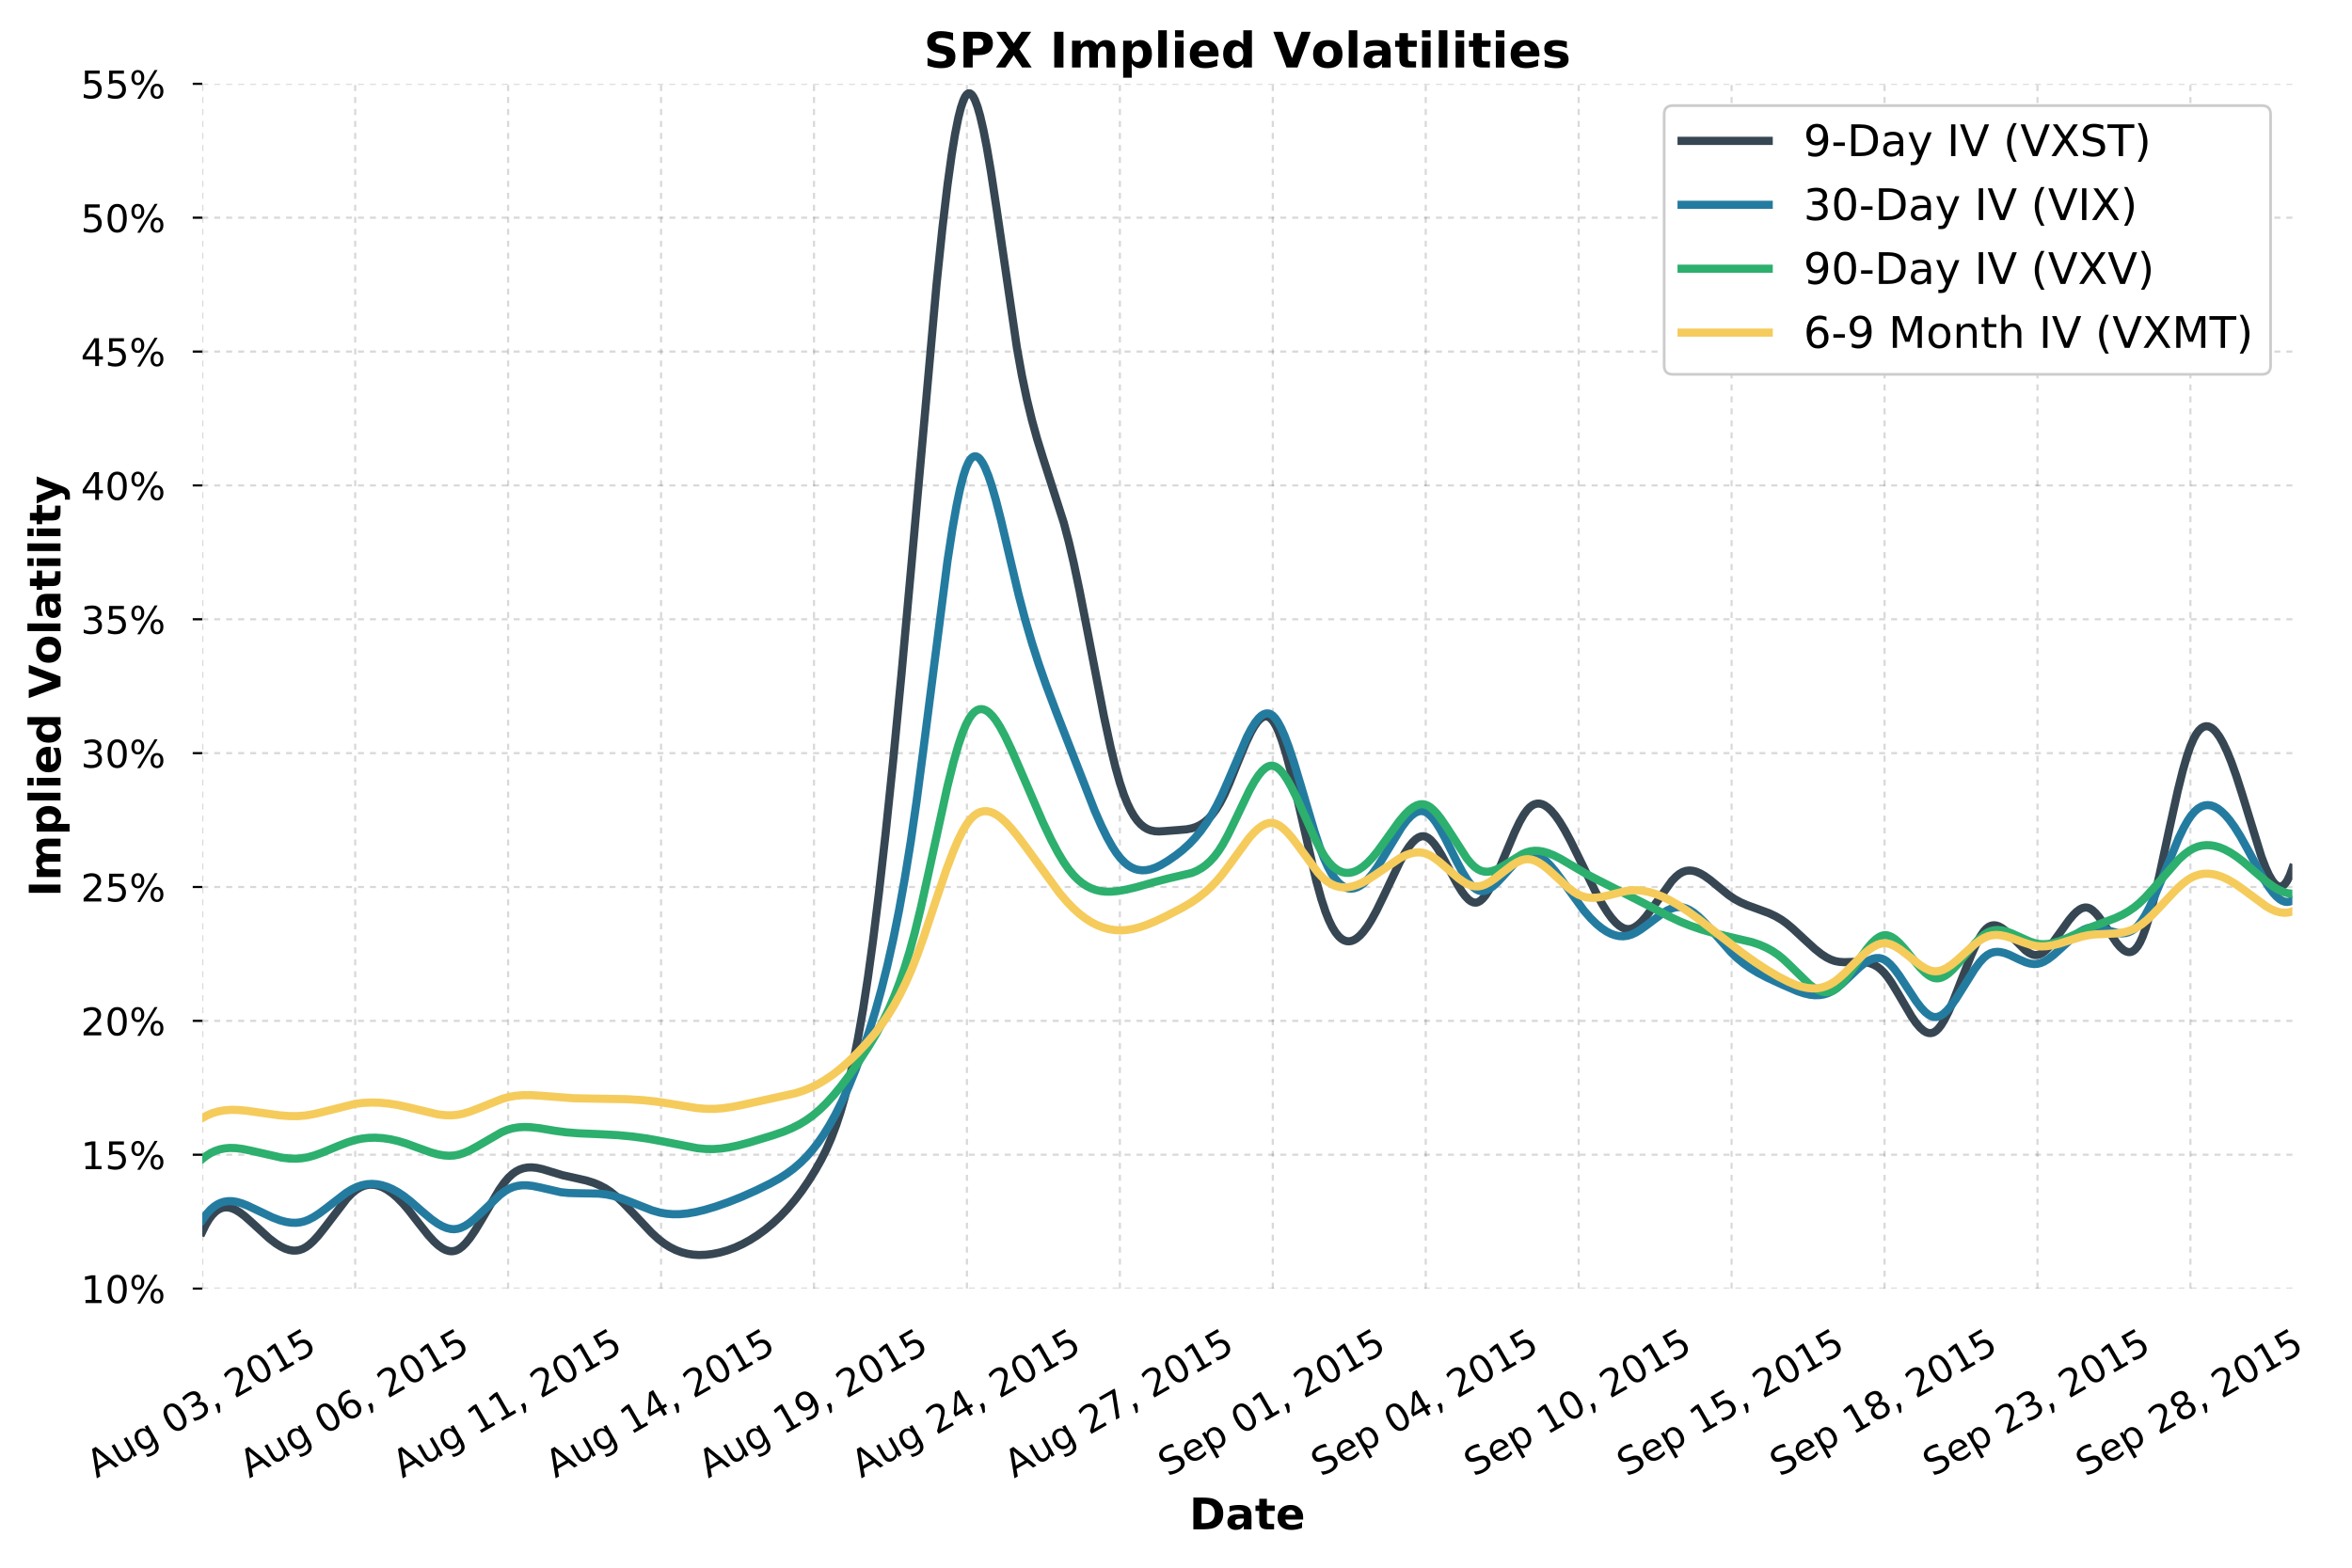 <?xml version="1.0" encoding="utf-8" standalone="no"?>
<!DOCTYPE svg PUBLIC "-//W3C//DTD SVG 1.1//EN"
  "http://www.w3.org/Graphics/SVG/1.1/DTD/svg11.dtd">
<!-- Created with matplotlib (http://matplotlib.org/) -->
<svg height="576pt" version="1.1" viewBox="0 0 864 576" width="864pt" xmlns="http://www.w3.org/2000/svg" xmlns:xlink="http://www.w3.org/1999/xlink">
 <defs>
  <style type="text/css">
*{stroke-linecap:butt;stroke-linejoin:round;}
  </style>
 </defs>
 <g id="figure_1">
  <g id="patch_1">
   <path d="M 0 576 
L 864 576 
L 864 0 
L 0 0 
z
" style="fill:#ffffff;"/>
  </g>
  <g id="axes_1">
   <g id="patch_2">
    <path d="M 74.3 473.451 
L 842.093 473.451 
L 842.093 30.8 
L 74.3 30.8 
z
" style="fill:#ffffff;"/>
   </g>
   <g id="matplotlib.axis_1">
    <g id="xtick_1">
     <g id="line2d_1">
      <path clip-path="url(#p61172a515d)" d="M 74.3 473.451 
L 74.3 30.8 
" style="fill:none;opacity:0.15;stroke:#000000;stroke-dasharray:2.2,2.2;stroke-dashoffset:0;stroke-width:0.8;"/>
     </g>
     <g id="text_1">
      <!-- Aug 03, 2015 -->
      <defs>
       <path d="M 34.188 63.188 
L 20.797 26.906 
L 47.609 26.906 
z
M 28.609 72.906 
L 39.797 72.906 
L 67.578 0 
L 57.328 0 
L 50.688 18.703 
L 17.828 18.703 
L 11.188 0 
L 0.781 0 
z
" id="DejaVuSans-41"/>
       <path d="M 8.5 21.578 
L 8.5 54.688 
L 17.484 54.688 
L 17.484 21.922 
Q 17.484 14.156 20.5 10.266 
Q 23.531 6.391 29.594 6.391 
Q 36.859 6.391 41.078 11.031 
Q 45.312 15.672 45.312 23.688 
L 45.312 54.688 
L 54.297 54.688 
L 54.297 0 
L 45.312 0 
L 45.312 8.406 
Q 42.047 3.422 37.719 1 
Q 33.406 -1.422 27.688 -1.422 
Q 18.266 -1.422 13.375 4.438 
Q 8.5 10.297 8.5 21.578 
M 31.109 56 
z
" id="DejaVuSans-75"/>
       <path d="M 45.406 27.984 
Q 45.406 37.75 41.375 43.109 
Q 37.359 48.484 30.078 48.484 
Q 22.859 48.484 18.828 43.109 
Q 14.797 37.75 14.797 27.984 
Q 14.797 18.266 18.828 12.891 
Q 22.859 7.516 30.078 7.516 
Q 37.359 7.516 41.375 12.891 
Q 45.406 18.266 45.406 27.984 
M 54.391 6.781 
Q 54.391 -7.172 48.188 -13.984 
Q 42 -20.797 29.203 -20.797 
Q 24.469 -20.797 20.266 -20.094 
Q 16.062 -19.391 12.109 -17.922 
L 12.109 -9.188 
Q 16.062 -11.328 19.922 -12.344 
Q 23.781 -13.375 27.781 -13.375 
Q 36.625 -13.375 41.016 -8.766 
Q 45.406 -4.156 45.406 5.172 
L 45.406 9.625 
Q 42.625 4.781 38.281 2.391 
Q 33.938 0 27.875 0 
Q 17.828 0 11.672 7.656 
Q 5.516 15.328 5.516 27.984 
Q 5.516 40.672 11.672 48.328 
Q 17.828 56 27.875 56 
Q 33.938 56 38.281 53.609 
Q 42.625 51.219 45.406 46.391 
L 45.406 54.688 
L 54.391 54.688 
z
" id="DejaVuSans-67"/>
       <path id="DejaVuSans-20"/>
       <path d="M 31.781 66.406 
Q 24.172 66.406 20.328 58.906 
Q 16.5 51.422 16.5 36.375 
Q 16.5 21.391 20.328 13.891 
Q 24.172 6.391 31.781 6.391 
Q 39.453 6.391 43.281 13.891 
Q 47.125 21.391 47.125 36.375 
Q 47.125 51.422 43.281 58.906 
Q 39.453 66.406 31.781 66.406 
M 31.781 74.219 
Q 44.047 74.219 50.516 64.516 
Q 56.984 54.828 56.984 36.375 
Q 56.984 17.969 50.516 8.266 
Q 44.047 -1.422 31.781 -1.422 
Q 19.531 -1.422 13.062 8.266 
Q 6.594 17.969 6.594 36.375 
Q 6.594 54.828 13.062 64.516 
Q 19.531 74.219 31.781 74.219 
" id="DejaVuSans-30"/>
       <path d="M 40.578 39.312 
Q 47.656 37.797 51.625 33 
Q 55.609 28.219 55.609 21.188 
Q 55.609 10.406 48.188 4.484 
Q 40.766 -1.422 27.094 -1.422 
Q 22.516 -1.422 17.656 -0.516 
Q 12.797 0.391 7.625 2.203 
L 7.625 11.719 
Q 11.719 9.328 16.594 8.109 
Q 21.484 6.891 26.812 6.891 
Q 36.078 6.891 40.938 10.547 
Q 45.797 14.203 45.797 21.188 
Q 45.797 27.641 41.281 31.266 
Q 36.766 34.906 28.719 34.906 
L 20.219 34.906 
L 20.219 43.016 
L 29.109 43.016 
Q 36.375 43.016 40.234 45.922 
Q 44.094 48.828 44.094 54.297 
Q 44.094 59.906 40.109 62.906 
Q 36.141 65.922 28.719 65.922 
Q 24.656 65.922 20.016 65.031 
Q 15.375 64.156 9.812 62.312 
L 9.812 71.094 
Q 15.438 72.656 20.344 73.438 
Q 25.25 74.219 29.594 74.219 
Q 40.828 74.219 47.359 69.109 
Q 53.906 64.016 53.906 55.328 
Q 53.906 49.266 50.438 45.094 
Q 46.969 40.922 40.578 39.312 
" id="DejaVuSans-33"/>
       <path d="M 11.719 12.406 
L 22.016 12.406 
L 22.016 4 
L 14.016 -11.625 
L 7.719 -11.625 
L 11.719 4 
z
" id="DejaVuSans-2c"/>
       <path d="M 19.188 8.297 
L 53.609 8.297 
L 53.609 0 
L 7.328 0 
L 7.328 8.297 
Q 12.938 14.109 22.625 23.891 
Q 32.328 33.688 34.812 36.531 
Q 39.547 41.844 41.422 45.531 
Q 43.312 49.219 43.312 52.781 
Q 43.312 58.594 39.234 62.25 
Q 35.156 65.922 28.609 65.922 
Q 23.969 65.922 18.812 64.312 
Q 13.672 62.703 7.812 59.422 
L 7.812 69.391 
Q 13.766 71.781 18.938 73 
Q 24.125 74.219 28.422 74.219 
Q 39.75 74.219 46.484 68.547 
Q 53.219 62.891 53.219 53.422 
Q 53.219 48.922 51.531 44.891 
Q 49.859 40.875 45.406 35.406 
Q 44.188 33.984 37.641 27.219 
Q 31.109 20.453 19.188 8.297 
" id="DejaVuSans-32"/>
       <path d="M 12.406 8.297 
L 28.516 8.297 
L 28.516 63.922 
L 10.984 60.406 
L 10.984 69.391 
L 28.422 72.906 
L 38.281 72.906 
L 38.281 8.297 
L 54.391 8.297 
L 54.391 0 
L 12.406 0 
z
" id="DejaVuSans-31"/>
       <path d="M 10.797 72.906 
L 49.516 72.906 
L 49.516 64.594 
L 19.828 64.594 
L 19.828 46.734 
Q 21.969 47.469 24.109 47.828 
Q 26.266 48.188 28.422 48.188 
Q 40.625 48.188 47.75 41.5 
Q 54.891 34.812 54.891 23.391 
Q 54.891 11.625 47.562 5.094 
Q 40.234 -1.422 26.906 -1.422 
Q 22.312 -1.422 17.547 -0.641 
Q 12.797 0.141 7.719 1.703 
L 7.719 11.625 
Q 12.109 9.234 16.797 8.062 
Q 21.484 6.891 26.703 6.891 
Q 35.156 6.891 40.078 11.328 
Q 45.016 15.766 45.016 23.391 
Q 45.016 31 40.078 35.438 
Q 35.156 39.891 26.703 39.891 
Q 22.75 39.891 18.812 39.016 
Q 14.891 38.141 10.797 36.281 
z
" id="DejaVuSans-35"/>
      </defs>
      <g transform="translate(35.472 543.228)rotate(-30)scale(0.14 -0.14)">
       <use xlink:href="#DejaVuSans-41"/>
       <use x="68.408" xlink:href="#DejaVuSans-75"/>
       <use x="131.787" xlink:href="#DejaVuSans-67"/>
       <use x="195.264" xlink:href="#DejaVuSans-20"/>
       <use x="227.051" xlink:href="#DejaVuSans-30"/>
       <use x="290.674" xlink:href="#DejaVuSans-33"/>
       <use x="354.297" xlink:href="#DejaVuSans-2c"/>
       <use x="386.084" xlink:href="#DejaVuSans-20"/>
       <use x="417.871" xlink:href="#DejaVuSans-32"/>
       <use x="481.494" xlink:href="#DejaVuSans-30"/>
       <use x="545.117" xlink:href="#DejaVuSans-31"/>
       <use x="608.74" xlink:href="#DejaVuSans-35"/>
      </g>
     </g>
    </g>
    <g id="xtick_2">
     <g id="line2d_2">
      <path clip-path="url(#p61172a515d)" d="M 130.48 473.451 
L 130.48 30.8 
" style="fill:none;opacity:0.15;stroke:#000000;stroke-dasharray:2.2,2.2;stroke-dashoffset:0;stroke-width:0.8;"/>
     </g>
     <g id="text_2">
      <!-- Aug 06, 2015 -->
      <defs>
       <path d="M 33.016 40.375 
Q 26.375 40.375 22.484 35.828 
Q 18.609 31.297 18.609 23.391 
Q 18.609 15.531 22.484 10.953 
Q 26.375 6.391 33.016 6.391 
Q 39.656 6.391 43.531 10.953 
Q 47.406 15.531 47.406 23.391 
Q 47.406 31.297 43.531 35.828 
Q 39.656 40.375 33.016 40.375 
M 52.594 71.297 
L 52.594 62.312 
Q 48.875 64.062 45.094 64.984 
Q 41.312 65.922 37.594 65.922 
Q 27.828 65.922 22.672 59.328 
Q 17.531 52.734 16.797 39.406 
Q 19.672 43.656 24.016 45.922 
Q 28.375 48.188 33.594 48.188 
Q 44.578 48.188 50.953 41.516 
Q 57.328 34.859 57.328 23.391 
Q 57.328 12.156 50.688 5.359 
Q 44.047 -1.422 33.016 -1.422 
Q 20.359 -1.422 13.672 8.266 
Q 6.984 17.969 6.984 36.375 
Q 6.984 53.656 15.188 63.938 
Q 23.391 74.219 37.203 74.219 
Q 40.922 74.219 44.703 73.484 
Q 48.484 72.75 52.594 71.297 
" id="DejaVuSans-36"/>
      </defs>
      <g transform="translate(91.652 543.228)rotate(-30)scale(0.14 -0.14)">
       <use xlink:href="#DejaVuSans-41"/>
       <use x="68.408" xlink:href="#DejaVuSans-75"/>
       <use x="131.787" xlink:href="#DejaVuSans-67"/>
       <use x="195.264" xlink:href="#DejaVuSans-20"/>
       <use x="227.051" xlink:href="#DejaVuSans-30"/>
       <use x="290.674" xlink:href="#DejaVuSans-36"/>
       <use x="354.297" xlink:href="#DejaVuSans-2c"/>
       <use x="386.084" xlink:href="#DejaVuSans-20"/>
       <use x="417.871" xlink:href="#DejaVuSans-32"/>
       <use x="481.494" xlink:href="#DejaVuSans-30"/>
       <use x="545.117" xlink:href="#DejaVuSans-31"/>
       <use x="608.74" xlink:href="#DejaVuSans-35"/>
      </g>
     </g>
    </g>
    <g id="xtick_3">
     <g id="line2d_3">
      <path clip-path="url(#p61172a515d)" d="M 186.66 473.451 
L 186.66 30.8 
" style="fill:none;opacity:0.15;stroke:#000000;stroke-dasharray:2.2,2.2;stroke-dashoffset:0;stroke-width:0.8;"/>
     </g>
     <g id="text_3">
      <!-- Aug 11, 2015 -->
      <g transform="translate(147.832 543.228)rotate(-30)scale(0.14 -0.14)">
       <use xlink:href="#DejaVuSans-41"/>
       <use x="68.408" xlink:href="#DejaVuSans-75"/>
       <use x="131.787" xlink:href="#DejaVuSans-67"/>
       <use x="195.264" xlink:href="#DejaVuSans-20"/>
       <use x="227.051" xlink:href="#DejaVuSans-31"/>
       <use x="290.674" xlink:href="#DejaVuSans-31"/>
       <use x="354.297" xlink:href="#DejaVuSans-2c"/>
       <use x="386.084" xlink:href="#DejaVuSans-20"/>
       <use x="417.871" xlink:href="#DejaVuSans-32"/>
       <use x="481.494" xlink:href="#DejaVuSans-30"/>
       <use x="545.117" xlink:href="#DejaVuSans-31"/>
       <use x="608.74" xlink:href="#DejaVuSans-35"/>
      </g>
     </g>
    </g>
    <g id="xtick_4">
     <g id="line2d_4">
      <path clip-path="url(#p61172a515d)" d="M 242.84 473.451 
L 242.84 30.8 
" style="fill:none;opacity:0.15;stroke:#000000;stroke-dasharray:2.2,2.2;stroke-dashoffset:0;stroke-width:0.8;"/>
     </g>
     <g id="text_4">
      <!-- Aug 14, 2015 -->
      <defs>
       <path d="M 37.797 64.312 
L 12.891 25.391 
L 37.797 25.391 
z
M 35.203 72.906 
L 47.609 72.906 
L 47.609 25.391 
L 58.016 25.391 
L 58.016 17.188 
L 47.609 17.188 
L 47.609 0 
L 37.797 0 
L 37.797 17.188 
L 4.891 17.188 
L 4.891 26.703 
z
" id="DejaVuSans-34"/>
      </defs>
      <g transform="translate(204.012 543.228)rotate(-30)scale(0.14 -0.14)">
       <use xlink:href="#DejaVuSans-41"/>
       <use x="68.408" xlink:href="#DejaVuSans-75"/>
       <use x="131.787" xlink:href="#DejaVuSans-67"/>
       <use x="195.264" xlink:href="#DejaVuSans-20"/>
       <use x="227.051" xlink:href="#DejaVuSans-31"/>
       <use x="290.674" xlink:href="#DejaVuSans-34"/>
       <use x="354.297" xlink:href="#DejaVuSans-2c"/>
       <use x="386.084" xlink:href="#DejaVuSans-20"/>
       <use x="417.871" xlink:href="#DejaVuSans-32"/>
       <use x="481.494" xlink:href="#DejaVuSans-30"/>
       <use x="545.117" xlink:href="#DejaVuSans-31"/>
       <use x="608.74" xlink:href="#DejaVuSans-35"/>
      </g>
     </g>
    </g>
    <g id="xtick_5">
     <g id="line2d_5">
      <path clip-path="url(#p61172a515d)" d="M 299.02 473.451 
L 299.02 30.8 
" style="fill:none;opacity:0.15;stroke:#000000;stroke-dasharray:2.2,2.2;stroke-dashoffset:0;stroke-width:0.8;"/>
     </g>
     <g id="text_5">
      <!-- Aug 19, 2015 -->
      <defs>
       <path d="M 10.984 1.516 
L 10.984 10.5 
Q 14.703 8.734 18.5 7.812 
Q 22.312 6.891 25.984 6.891 
Q 35.75 6.891 40.891 13.453 
Q 46.047 20.016 46.781 33.406 
Q 43.953 29.203 39.594 26.953 
Q 35.25 24.703 29.984 24.703 
Q 19.047 24.703 12.672 31.312 
Q 6.297 37.938 6.297 49.422 
Q 6.297 60.641 12.938 67.422 
Q 19.578 74.219 30.609 74.219 
Q 43.266 74.219 49.922 64.516 
Q 56.594 54.828 56.594 36.375 
Q 56.594 19.141 48.406 8.859 
Q 40.234 -1.422 26.422 -1.422 
Q 22.703 -1.422 18.891 -0.688 
Q 15.094 0.047 10.984 1.516 
M 30.609 32.422 
Q 37.25 32.422 41.125 36.953 
Q 45.016 41.5 45.016 49.422 
Q 45.016 57.281 41.125 61.844 
Q 37.25 66.406 30.609 66.406 
Q 23.969 66.406 20.094 61.844 
Q 16.219 57.281 16.219 49.422 
Q 16.219 41.5 20.094 36.953 
Q 23.969 32.422 30.609 32.422 
" id="DejaVuSans-39"/>
      </defs>
      <g transform="translate(260.192 543.228)rotate(-30)scale(0.14 -0.14)">
       <use xlink:href="#DejaVuSans-41"/>
       <use x="68.408" xlink:href="#DejaVuSans-75"/>
       <use x="131.787" xlink:href="#DejaVuSans-67"/>
       <use x="195.264" xlink:href="#DejaVuSans-20"/>
       <use x="227.051" xlink:href="#DejaVuSans-31"/>
       <use x="290.674" xlink:href="#DejaVuSans-39"/>
       <use x="354.297" xlink:href="#DejaVuSans-2c"/>
       <use x="386.084" xlink:href="#DejaVuSans-20"/>
       <use x="417.871" xlink:href="#DejaVuSans-32"/>
       <use x="481.494" xlink:href="#DejaVuSans-30"/>
       <use x="545.117" xlink:href="#DejaVuSans-31"/>
       <use x="608.74" xlink:href="#DejaVuSans-35"/>
      </g>
     </g>
    </g>
    <g id="xtick_6">
     <g id="line2d_6">
      <path clip-path="url(#p61172a515d)" d="M 355.2 473.451 
L 355.2 30.8 
" style="fill:none;opacity:0.15;stroke:#000000;stroke-dasharray:2.2,2.2;stroke-dashoffset:0;stroke-width:0.8;"/>
     </g>
     <g id="text_6">
      <!-- Aug 24, 2015 -->
      <g transform="translate(316.372 543.228)rotate(-30)scale(0.14 -0.14)">
       <use xlink:href="#DejaVuSans-41"/>
       <use x="68.408" xlink:href="#DejaVuSans-75"/>
       <use x="131.787" xlink:href="#DejaVuSans-67"/>
       <use x="195.264" xlink:href="#DejaVuSans-20"/>
       <use x="227.051" xlink:href="#DejaVuSans-32"/>
       <use x="290.674" xlink:href="#DejaVuSans-34"/>
       <use x="354.297" xlink:href="#DejaVuSans-2c"/>
       <use x="386.084" xlink:href="#DejaVuSans-20"/>
       <use x="417.871" xlink:href="#DejaVuSans-32"/>
       <use x="481.494" xlink:href="#DejaVuSans-30"/>
       <use x="545.117" xlink:href="#DejaVuSans-31"/>
       <use x="608.74" xlink:href="#DejaVuSans-35"/>
      </g>
     </g>
    </g>
    <g id="xtick_7">
     <g id="line2d_7">
      <path clip-path="url(#p61172a515d)" d="M 411.38 473.451 
L 411.38 30.8 
" style="fill:none;opacity:0.15;stroke:#000000;stroke-dasharray:2.2,2.2;stroke-dashoffset:0;stroke-width:0.8;"/>
     </g>
     <g id="text_7">
      <!-- Aug 27, 2015 -->
      <defs>
       <path d="M 8.203 72.906 
L 55.078 72.906 
L 55.078 68.703 
L 28.609 0 
L 18.312 0 
L 43.219 64.594 
L 8.203 64.594 
z
" id="DejaVuSans-37"/>
      </defs>
      <g transform="translate(372.552 543.228)rotate(-30)scale(0.14 -0.14)">
       <use xlink:href="#DejaVuSans-41"/>
       <use x="68.408" xlink:href="#DejaVuSans-75"/>
       <use x="131.787" xlink:href="#DejaVuSans-67"/>
       <use x="195.264" xlink:href="#DejaVuSans-20"/>
       <use x="227.051" xlink:href="#DejaVuSans-32"/>
       <use x="290.674" xlink:href="#DejaVuSans-37"/>
       <use x="354.297" xlink:href="#DejaVuSans-2c"/>
       <use x="386.084" xlink:href="#DejaVuSans-20"/>
       <use x="417.871" xlink:href="#DejaVuSans-32"/>
       <use x="481.494" xlink:href="#DejaVuSans-30"/>
       <use x="545.117" xlink:href="#DejaVuSans-31"/>
       <use x="608.74" xlink:href="#DejaVuSans-35"/>
      </g>
     </g>
    </g>
    <g id="xtick_8">
     <g id="line2d_8">
      <path clip-path="url(#p61172a515d)" d="M 467.56 473.451 
L 467.56 30.8 
" style="fill:none;opacity:0.15;stroke:#000000;stroke-dasharray:2.2,2.2;stroke-dashoffset:0;stroke-width:0.8;"/>
     </g>
     <g id="text_8">
      <!-- Sep 01, 2015 -->
      <defs>
       <path d="M 53.516 70.516 
L 53.516 60.891 
Q 47.906 63.578 42.922 64.891 
Q 37.938 66.219 33.297 66.219 
Q 25.25 66.219 20.875 63.094 
Q 16.5 59.969 16.5 54.203 
Q 16.5 49.359 19.406 46.891 
Q 22.312 44.438 30.422 42.922 
L 36.375 41.703 
Q 47.406 39.594 52.656 34.297 
Q 57.906 29 57.906 20.125 
Q 57.906 9.516 50.797 4.047 
Q 43.703 -1.422 29.984 -1.422 
Q 24.812 -1.422 18.969 -0.25 
Q 13.141 0.922 6.891 3.219 
L 6.891 13.375 
Q 12.891 10.016 18.656 8.297 
Q 24.422 6.594 29.984 6.594 
Q 38.422 6.594 43.016 9.906 
Q 47.609 13.234 47.609 19.391 
Q 47.609 24.75 44.312 27.781 
Q 41.016 30.812 33.5 32.328 
L 27.484 33.5 
Q 16.453 35.688 11.516 40.375 
Q 6.594 45.062 6.594 53.422 
Q 6.594 63.094 13.406 68.656 
Q 20.219 74.219 32.172 74.219 
Q 37.312 74.219 42.625 73.281 
Q 47.953 72.359 53.516 70.516 
" id="DejaVuSans-53"/>
       <path d="M 56.203 29.594 
L 56.203 25.203 
L 14.891 25.203 
Q 15.484 15.922 20.484 11.062 
Q 25.484 6.203 34.422 6.203 
Q 39.594 6.203 44.453 7.469 
Q 49.312 8.734 54.109 11.281 
L 54.109 2.781 
Q 49.266 0.734 44.188 -0.344 
Q 39.109 -1.422 33.891 -1.422 
Q 20.797 -1.422 13.156 6.188 
Q 5.516 13.812 5.516 26.812 
Q 5.516 40.234 12.766 48.109 
Q 20.016 56 32.328 56 
Q 43.359 56 49.781 48.891 
Q 56.203 41.797 56.203 29.594 
M 47.219 32.234 
Q 47.125 39.594 43.094 43.984 
Q 39.062 48.391 32.422 48.391 
Q 24.906 48.391 20.391 44.141 
Q 15.875 39.891 15.188 32.172 
z
" id="DejaVuSans-65"/>
       <path d="M 18.109 8.203 
L 18.109 -20.797 
L 9.078 -20.797 
L 9.078 54.688 
L 18.109 54.688 
L 18.109 46.391 
Q 20.953 51.266 25.266 53.625 
Q 29.594 56 35.594 56 
Q 45.562 56 51.781 48.094 
Q 58.016 40.188 58.016 27.297 
Q 58.016 14.406 51.781 6.484 
Q 45.562 -1.422 35.594 -1.422 
Q 29.594 -1.422 25.266 0.953 
Q 20.953 3.328 18.109 8.203 
M 48.688 27.297 
Q 48.688 37.203 44.609 42.844 
Q 40.531 48.484 33.406 48.484 
Q 26.266 48.484 22.188 42.844 
Q 18.109 37.203 18.109 27.297 
Q 18.109 17.391 22.188 11.75 
Q 26.266 6.109 33.406 6.109 
Q 40.531 6.109 44.609 11.75 
Q 48.688 17.391 48.688 27.297 
" id="DejaVuSans-70"/>
      </defs>
      <g transform="translate(429.142 542.755)rotate(-30)scale(0.14 -0.14)">
       <use xlink:href="#DejaVuSans-53"/>
       <use x="63.477" xlink:href="#DejaVuSans-65"/>
       <use x="125" xlink:href="#DejaVuSans-70"/>
       <use x="188.477" xlink:href="#DejaVuSans-20"/>
       <use x="220.264" xlink:href="#DejaVuSans-30"/>
       <use x="283.887" xlink:href="#DejaVuSans-31"/>
       <use x="347.51" xlink:href="#DejaVuSans-2c"/>
       <use x="379.297" xlink:href="#DejaVuSans-20"/>
       <use x="411.084" xlink:href="#DejaVuSans-32"/>
       <use x="474.707" xlink:href="#DejaVuSans-30"/>
       <use x="538.33" xlink:href="#DejaVuSans-31"/>
       <use x="601.953" xlink:href="#DejaVuSans-35"/>
      </g>
     </g>
    </g>
    <g id="xtick_9">
     <g id="line2d_9">
      <path clip-path="url(#p61172a515d)" d="M 523.74 473.451 
L 523.74 30.8 
" style="fill:none;opacity:0.15;stroke:#000000;stroke-dasharray:2.2,2.2;stroke-dashoffset:0;stroke-width:0.8;"/>
     </g>
     <g id="text_9">
      <!-- Sep 04, 2015 -->
      <g transform="translate(485.322 542.755)rotate(-30)scale(0.14 -0.14)">
       <use xlink:href="#DejaVuSans-53"/>
       <use x="63.477" xlink:href="#DejaVuSans-65"/>
       <use x="125" xlink:href="#DejaVuSans-70"/>
       <use x="188.477" xlink:href="#DejaVuSans-20"/>
       <use x="220.264" xlink:href="#DejaVuSans-30"/>
       <use x="283.887" xlink:href="#DejaVuSans-34"/>
       <use x="347.51" xlink:href="#DejaVuSans-2c"/>
       <use x="379.297" xlink:href="#DejaVuSans-20"/>
       <use x="411.084" xlink:href="#DejaVuSans-32"/>
       <use x="474.707" xlink:href="#DejaVuSans-30"/>
       <use x="538.33" xlink:href="#DejaVuSans-31"/>
       <use x="601.953" xlink:href="#DejaVuSans-35"/>
      </g>
     </g>
    </g>
    <g id="xtick_10">
     <g id="line2d_10">
      <path clip-path="url(#p61172a515d)" d="M 579.92 473.451 
L 579.92 30.8 
" style="fill:none;opacity:0.15;stroke:#000000;stroke-dasharray:2.2,2.2;stroke-dashoffset:0;stroke-width:0.8;"/>
     </g>
     <g id="text_10">
      <!-- Sep 10, 2015 -->
      <g transform="translate(541.502 542.755)rotate(-30)scale(0.14 -0.14)">
       <use xlink:href="#DejaVuSans-53"/>
       <use x="63.477" xlink:href="#DejaVuSans-65"/>
       <use x="125" xlink:href="#DejaVuSans-70"/>
       <use x="188.477" xlink:href="#DejaVuSans-20"/>
       <use x="220.264" xlink:href="#DejaVuSans-31"/>
       <use x="283.887" xlink:href="#DejaVuSans-30"/>
       <use x="347.51" xlink:href="#DejaVuSans-2c"/>
       <use x="379.297" xlink:href="#DejaVuSans-20"/>
       <use x="411.084" xlink:href="#DejaVuSans-32"/>
       <use x="474.707" xlink:href="#DejaVuSans-30"/>
       <use x="538.33" xlink:href="#DejaVuSans-31"/>
       <use x="601.953" xlink:href="#DejaVuSans-35"/>
      </g>
     </g>
    </g>
    <g id="xtick_11">
     <g id="line2d_11">
      <path clip-path="url(#p61172a515d)" d="M 636.1 473.451 
L 636.1 30.8 
" style="fill:none;opacity:0.15;stroke:#000000;stroke-dasharray:2.2,2.2;stroke-dashoffset:0;stroke-width:0.8;"/>
     </g>
     <g id="text_11">
      <!-- Sep 15, 2015 -->
      <g transform="translate(597.682 542.755)rotate(-30)scale(0.14 -0.14)">
       <use xlink:href="#DejaVuSans-53"/>
       <use x="63.477" xlink:href="#DejaVuSans-65"/>
       <use x="125" xlink:href="#DejaVuSans-70"/>
       <use x="188.477" xlink:href="#DejaVuSans-20"/>
       <use x="220.264" xlink:href="#DejaVuSans-31"/>
       <use x="283.887" xlink:href="#DejaVuSans-35"/>
       <use x="347.51" xlink:href="#DejaVuSans-2c"/>
       <use x="379.297" xlink:href="#DejaVuSans-20"/>
       <use x="411.084" xlink:href="#DejaVuSans-32"/>
       <use x="474.707" xlink:href="#DejaVuSans-30"/>
       <use x="538.33" xlink:href="#DejaVuSans-31"/>
       <use x="601.953" xlink:href="#DejaVuSans-35"/>
      </g>
     </g>
    </g>
    <g id="xtick_12">
     <g id="line2d_12">
      <path clip-path="url(#p61172a515d)" d="M 692.28 473.451 
L 692.28 30.8 
" style="fill:none;opacity:0.15;stroke:#000000;stroke-dasharray:2.2,2.2;stroke-dashoffset:0;stroke-width:0.8;"/>
     </g>
     <g id="text_12">
      <!-- Sep 18, 2015 -->
      <defs>
       <path d="M 31.781 34.625 
Q 24.75 34.625 20.719 30.859 
Q 16.703 27.094 16.703 20.516 
Q 16.703 13.922 20.719 10.156 
Q 24.75 6.391 31.781 6.391 
Q 38.812 6.391 42.859 10.172 
Q 46.922 13.969 46.922 20.516 
Q 46.922 27.094 42.891 30.859 
Q 38.875 34.625 31.781 34.625 
M 21.922 38.812 
Q 15.578 40.375 12.031 44.719 
Q 8.5 49.078 8.5 55.328 
Q 8.5 64.062 14.719 69.141 
Q 20.953 74.219 31.781 74.219 
Q 42.672 74.219 48.875 69.141 
Q 55.078 64.062 55.078 55.328 
Q 55.078 49.078 51.531 44.719 
Q 48 40.375 41.703 38.812 
Q 48.828 37.156 52.797 32.312 
Q 56.781 27.484 56.781 20.516 
Q 56.781 9.906 50.312 4.234 
Q 43.844 -1.422 31.781 -1.422 
Q 19.734 -1.422 13.25 4.234 
Q 6.781 9.906 6.781 20.516 
Q 6.781 27.484 10.781 32.312 
Q 14.797 37.156 21.922 38.812 
M 18.312 54.391 
Q 18.312 48.734 21.844 45.562 
Q 25.391 42.391 31.781 42.391 
Q 38.141 42.391 41.719 45.562 
Q 45.312 48.734 45.312 54.391 
Q 45.312 60.062 41.719 63.234 
Q 38.141 66.406 31.781 66.406 
Q 25.391 66.406 21.844 63.234 
Q 18.312 60.062 18.312 54.391 
" id="DejaVuSans-38"/>
      </defs>
      <g transform="translate(653.862 542.755)rotate(-30)scale(0.14 -0.14)">
       <use xlink:href="#DejaVuSans-53"/>
       <use x="63.477" xlink:href="#DejaVuSans-65"/>
       <use x="125" xlink:href="#DejaVuSans-70"/>
       <use x="188.477" xlink:href="#DejaVuSans-20"/>
       <use x="220.264" xlink:href="#DejaVuSans-31"/>
       <use x="283.887" xlink:href="#DejaVuSans-38"/>
       <use x="347.51" xlink:href="#DejaVuSans-2c"/>
       <use x="379.297" xlink:href="#DejaVuSans-20"/>
       <use x="411.084" xlink:href="#DejaVuSans-32"/>
       <use x="474.707" xlink:href="#DejaVuSans-30"/>
       <use x="538.33" xlink:href="#DejaVuSans-31"/>
       <use x="601.953" xlink:href="#DejaVuSans-35"/>
      </g>
     </g>
    </g>
    <g id="xtick_13">
     <g id="line2d_13">
      <path clip-path="url(#p61172a515d)" d="M 748.46 473.451 
L 748.46 30.8 
" style="fill:none;opacity:0.15;stroke:#000000;stroke-dasharray:2.2,2.2;stroke-dashoffset:0;stroke-width:0.8;"/>
     </g>
     <g id="text_13">
      <!-- Sep 23, 2015 -->
      <g transform="translate(710.042 542.755)rotate(-30)scale(0.14 -0.14)">
       <use xlink:href="#DejaVuSans-53"/>
       <use x="63.477" xlink:href="#DejaVuSans-65"/>
       <use x="125" xlink:href="#DejaVuSans-70"/>
       <use x="188.477" xlink:href="#DejaVuSans-20"/>
       <use x="220.264" xlink:href="#DejaVuSans-32"/>
       <use x="283.887" xlink:href="#DejaVuSans-33"/>
       <use x="347.51" xlink:href="#DejaVuSans-2c"/>
       <use x="379.297" xlink:href="#DejaVuSans-20"/>
       <use x="411.084" xlink:href="#DejaVuSans-32"/>
       <use x="474.707" xlink:href="#DejaVuSans-30"/>
       <use x="538.33" xlink:href="#DejaVuSans-31"/>
       <use x="601.953" xlink:href="#DejaVuSans-35"/>
      </g>
     </g>
    </g>
    <g id="xtick_14">
     <g id="line2d_14">
      <path clip-path="url(#p61172a515d)" d="M 804.64 473.451 
L 804.64 30.8 
" style="fill:none;opacity:0.15;stroke:#000000;stroke-dasharray:2.2,2.2;stroke-dashoffset:0;stroke-width:0.8;"/>
     </g>
     <g id="text_14">
      <!-- Sep 28, 2015 -->
      <g transform="translate(766.222 542.755)rotate(-30)scale(0.14 -0.14)">
       <use xlink:href="#DejaVuSans-53"/>
       <use x="63.477" xlink:href="#DejaVuSans-65"/>
       <use x="125" xlink:href="#DejaVuSans-70"/>
       <use x="188.477" xlink:href="#DejaVuSans-20"/>
       <use x="220.264" xlink:href="#DejaVuSans-32"/>
       <use x="283.887" xlink:href="#DejaVuSans-38"/>
       <use x="347.51" xlink:href="#DejaVuSans-2c"/>
       <use x="379.297" xlink:href="#DejaVuSans-20"/>
       <use x="411.084" xlink:href="#DejaVuSans-32"/>
       <use x="474.707" xlink:href="#DejaVuSans-30"/>
       <use x="538.33" xlink:href="#DejaVuSans-31"/>
       <use x="601.953" xlink:href="#DejaVuSans-35"/>
      </g>
     </g>
    </g>
    <g id="text_15">
     <!-- Date -->
     <defs>
      <path d="M 27.984 58.688 
L 27.984 14.203 
L 34.719 14.203 
Q 46.234 14.203 52.312 19.922 
Q 58.406 25.641 58.406 36.531 
Q 58.406 47.359 52.344 53.016 
Q 46.297 58.688 34.719 58.688 
z
M 9.188 72.906 
L 29 72.906 
Q 45.609 72.906 53.734 70.531 
Q 61.859 68.172 67.672 62.5 
Q 72.797 57.562 75.281 51.109 
Q 77.781 44.672 77.781 36.531 
Q 77.781 28.266 75.281 21.797 
Q 72.797 15.328 67.672 10.406 
Q 61.812 4.734 53.609 2.359 
Q 45.406 0 29 0 
L 9.188 0 
z
" id="DejaVuSans-Bold-44"/>
      <path d="M 32.906 24.609 
Q 27.438 24.609 24.672 22.75 
Q 21.922 20.906 21.922 17.281 
Q 21.922 13.969 24.141 12.078 
Q 26.375 10.203 30.328 10.203 
Q 35.25 10.203 38.625 13.734 
Q 42 17.281 42 22.609 
L 42 24.609 
z
M 59.625 31.203 
L 59.625 0 
L 42 0 
L 42 8.109 
Q 38.484 3.125 34.078 0.844 
Q 29.688 -1.422 23.391 -1.422 
Q 14.891 -1.422 9.594 3.531 
Q 4.297 8.5 4.297 16.406 
Q 4.297 26.031 10.906 30.516 
Q 17.531 35.016 31.688 35.016 
L 42 35.016 
L 42 36.375 
Q 42 40.531 38.719 42.453 
Q 35.453 44.391 28.516 44.391 
Q 22.906 44.391 18.062 43.266 
Q 13.234 42.141 9.078 39.891 
L 9.078 53.219 
Q 14.703 54.594 20.359 55.297 
Q 26.031 56 31.688 56 
Q 46.484 56 53.047 50.172 
Q 59.625 44.344 59.625 31.203 
" id="DejaVuSans-Bold-61"/>
      <path d="M 27.484 70.219 
L 27.484 54.688 
L 45.516 54.688 
L 45.516 42.188 
L 27.484 42.188 
L 27.484 19 
Q 27.484 15.188 29 13.844 
Q 30.516 12.5 35.016 12.5 
L 44 12.5 
L 44 0 
L 29 0 
Q 18.656 0 14.328 4.312 
Q 10.016 8.641 10.016 19 
L 10.016 42.188 
L 1.312 42.188 
L 1.312 54.688 
L 10.016 54.688 
L 10.016 70.219 
z
" id="DejaVuSans-Bold-74"/>
      <path d="M 62.984 27.484 
L 62.984 22.516 
L 22.125 22.516 
Q 22.75 16.359 26.562 13.281 
Q 30.375 10.203 37.203 10.203 
Q 42.719 10.203 48.5 11.844 
Q 54.297 13.484 60.406 16.797 
L 60.406 3.328 
Q 54.203 0.984 48 -0.219 
Q 41.797 -1.422 35.594 -1.422 
Q 20.75 -1.422 12.516 6.125 
Q 4.297 13.672 4.297 27.297 
Q 4.297 40.672 12.375 48.328 
Q 20.453 56 34.625 56 
Q 47.516 56 55.25 48.234 
Q 62.984 40.484 62.984 27.484 
M 45.016 33.297 
Q 45.016 38.281 42.109 41.328 
Q 39.203 44.391 34.516 44.391 
Q 29.438 44.391 26.266 41.531 
Q 23.094 38.672 22.312 33.297 
z
" id="DejaVuSans-Bold-65"/>
     </defs>
     <g transform="translate(436.907 561.907)scale(0.16 -0.16)">
      <use xlink:href="#DejaVuSans-Bold-44"/>
      <use x="83.008" xlink:href="#DejaVuSans-Bold-61"/>
      <use x="150.488" xlink:href="#DejaVuSans-Bold-74"/>
      <use x="198.291" xlink:href="#DejaVuSans-Bold-65"/>
     </g>
    </g>
   </g>
   <g id="matplotlib.axis_2">
    <g id="ytick_1">
     <g id="line2d_15">
      <path clip-path="url(#p61172a515d)" d="M 74.3 473.451 
L 842.093 473.451 
" style="fill:none;opacity:0.15;stroke:#000000;stroke-dasharray:2.2,2.2;stroke-dashoffset:0;stroke-width:0.8;"/>
     </g>
     <g id="line2d_16">
      <defs>
       <path d="M 0 0 
L -3.5 0 
" id="m0f47ad9b42" style="stroke:#000000;stroke-width:0.8;"/>
      </defs>
      <g>
       <use style="stroke:#000000;stroke-width:0.8;" x="74.3" xlink:href="#m0f47ad9b42" y="473.451"/>
      </g>
     </g>
     <g id="text_16">
      <!-- 10% -->
      <defs>
       <path d="M 72.703 32.078 
Q 68.453 32.078 66.031 28.469 
Q 63.625 24.859 63.625 18.406 
Q 63.625 12.062 66.031 8.422 
Q 68.453 4.781 72.703 4.781 
Q 76.859 4.781 79.266 8.422 
Q 81.688 12.062 81.688 18.406 
Q 81.688 24.812 79.266 28.438 
Q 76.859 32.078 72.703 32.078 
M 72.703 38.281 
Q 80.422 38.281 84.953 32.906 
Q 89.5 27.547 89.5 18.406 
Q 89.5 9.281 84.938 3.922 
Q 80.375 -1.422 72.703 -1.422 
Q 64.891 -1.422 60.344 3.922 
Q 55.812 9.281 55.812 18.406 
Q 55.812 27.594 60.375 32.938 
Q 64.938 38.281 72.703 38.281 
M 22.312 68.016 
Q 18.109 68.016 15.688 64.375 
Q 13.281 60.75 13.281 54.391 
Q 13.281 47.953 15.672 44.328 
Q 18.062 40.719 22.312 40.719 
Q 26.562 40.719 28.969 44.328 
Q 31.391 47.953 31.391 54.391 
Q 31.391 60.688 28.953 64.344 
Q 26.516 68.016 22.312 68.016 
M 66.406 74.219 
L 74.219 74.219 
L 28.609 -1.422 
L 20.797 -1.422 
z
M 22.312 74.219 
Q 30.031 74.219 34.609 68.875 
Q 39.203 63.531 39.203 54.391 
Q 39.203 45.172 34.641 39.844 
Q 30.078 34.516 22.312 34.516 
Q 14.547 34.516 10.031 39.859 
Q 5.516 45.219 5.516 54.391 
Q 5.516 63.484 10.047 68.844 
Q 14.594 74.219 22.312 74.219 
" id="DejaVuSans-25"/>
      </defs>
      <g transform="translate(29.683 478.77)scale(0.14 -0.14)">
       <use xlink:href="#DejaVuSans-31"/>
       <use x="63.623" xlink:href="#DejaVuSans-30"/>
       <use x="127.246" xlink:href="#DejaVuSans-25"/>
      </g>
     </g>
    </g>
    <g id="ytick_2">
     <g id="line2d_17">
      <path clip-path="url(#p61172a515d)" d="M 74.3 424.267 
L 842.093 424.267 
" style="fill:none;opacity:0.15;stroke:#000000;stroke-dasharray:2.2,2.2;stroke-dashoffset:0;stroke-width:0.8;"/>
     </g>
     <g id="line2d_18">
      <g>
       <use style="stroke:#000000;stroke-width:0.8;" x="74.3" xlink:href="#m0f47ad9b42" y="424.267"/>
      </g>
     </g>
     <g id="text_17">
      <!-- 15% -->
      <g transform="translate(29.683 429.586)scale(0.14 -0.14)">
       <use xlink:href="#DejaVuSans-31"/>
       <use x="63.623" xlink:href="#DejaVuSans-35"/>
       <use x="127.246" xlink:href="#DejaVuSans-25"/>
      </g>
     </g>
    </g>
    <g id="ytick_3">
     <g id="line2d_19">
      <path clip-path="url(#p61172a515d)" d="M 74.3 375.084 
L 842.093 375.084 
" style="fill:none;opacity:0.15;stroke:#000000;stroke-dasharray:2.2,2.2;stroke-dashoffset:0;stroke-width:0.8;"/>
     </g>
     <g id="line2d_20">
      <g>
       <use style="stroke:#000000;stroke-width:0.8;" x="74.3" xlink:href="#m0f47ad9b42" y="375.084"/>
      </g>
     </g>
     <g id="text_18">
      <!-- 20% -->
      <g transform="translate(29.683 380.403)scale(0.14 -0.14)">
       <use xlink:href="#DejaVuSans-32"/>
       <use x="63.623" xlink:href="#DejaVuSans-30"/>
       <use x="127.246" xlink:href="#DejaVuSans-25"/>
      </g>
     </g>
    </g>
    <g id="ytick_4">
     <g id="line2d_21">
      <path clip-path="url(#p61172a515d)" d="M 74.3 325.9 
L 842.093 325.9 
" style="fill:none;opacity:0.15;stroke:#000000;stroke-dasharray:2.2,2.2;stroke-dashoffset:0;stroke-width:0.8;"/>
     </g>
     <g id="line2d_22">
      <g>
       <use style="stroke:#000000;stroke-width:0.8;" x="74.3" xlink:href="#m0f47ad9b42" y="325.9"/>
      </g>
     </g>
     <g id="text_19">
      <!-- 25% -->
      <g transform="translate(29.683 331.219)scale(0.14 -0.14)">
       <use xlink:href="#DejaVuSans-32"/>
       <use x="63.623" xlink:href="#DejaVuSans-35"/>
       <use x="127.246" xlink:href="#DejaVuSans-25"/>
      </g>
     </g>
    </g>
    <g id="ytick_5">
     <g id="line2d_23">
      <path clip-path="url(#p61172a515d)" d="M 74.3 276.717 
L 842.093 276.717 
" style="fill:none;opacity:0.15;stroke:#000000;stroke-dasharray:2.2,2.2;stroke-dashoffset:0;stroke-width:0.8;"/>
     </g>
     <g id="line2d_24">
      <g>
       <use style="stroke:#000000;stroke-width:0.8;" x="74.3" xlink:href="#m0f47ad9b42" y="276.717"/>
      </g>
     </g>
     <g id="text_20">
      <!-- 30% -->
      <g transform="translate(29.683 282.036)scale(0.14 -0.14)">
       <use xlink:href="#DejaVuSans-33"/>
       <use x="63.623" xlink:href="#DejaVuSans-30"/>
       <use x="127.246" xlink:href="#DejaVuSans-25"/>
      </g>
     </g>
    </g>
    <g id="ytick_6">
     <g id="line2d_25">
      <path clip-path="url(#p61172a515d)" d="M 74.3 227.534 
L 842.093 227.534 
" style="fill:none;opacity:0.15;stroke:#000000;stroke-dasharray:2.2,2.2;stroke-dashoffset:0;stroke-width:0.8;"/>
     </g>
     <g id="line2d_26">
      <g>
       <use style="stroke:#000000;stroke-width:0.8;" x="74.3" xlink:href="#m0f47ad9b42" y="227.534"/>
      </g>
     </g>
     <g id="text_21">
      <!-- 35% -->
      <g transform="translate(29.683 232.853)scale(0.14 -0.14)">
       <use xlink:href="#DejaVuSans-33"/>
       <use x="63.623" xlink:href="#DejaVuSans-35"/>
       <use x="127.246" xlink:href="#DejaVuSans-25"/>
      </g>
     </g>
    </g>
    <g id="ytick_7">
     <g id="line2d_27">
      <path clip-path="url(#p61172a515d)" d="M 74.3 178.35 
L 842.093 178.35 
" style="fill:none;opacity:0.15;stroke:#000000;stroke-dasharray:2.2,2.2;stroke-dashoffset:0;stroke-width:0.8;"/>
     </g>
     <g id="line2d_28">
      <g>
       <use style="stroke:#000000;stroke-width:0.8;" x="74.3" xlink:href="#m0f47ad9b42" y="178.35"/>
      </g>
     </g>
     <g id="text_22">
      <!-- 40% -->
      <g transform="translate(29.683 183.669)scale(0.14 -0.14)">
       <use xlink:href="#DejaVuSans-34"/>
       <use x="63.623" xlink:href="#DejaVuSans-30"/>
       <use x="127.246" xlink:href="#DejaVuSans-25"/>
      </g>
     </g>
    </g>
    <g id="ytick_8">
     <g id="line2d_29">
      <path clip-path="url(#p61172a515d)" d="M 74.3 129.167 
L 842.093 129.167 
" style="fill:none;opacity:0.15;stroke:#000000;stroke-dasharray:2.2,2.2;stroke-dashoffset:0;stroke-width:0.8;"/>
     </g>
     <g id="line2d_30">
      <g>
       <use style="stroke:#000000;stroke-width:0.8;" x="74.3" xlink:href="#m0f47ad9b42" y="129.167"/>
      </g>
     </g>
     <g id="text_23">
      <!-- 45% -->
      <g transform="translate(29.683 134.486)scale(0.14 -0.14)">
       <use xlink:href="#DejaVuSans-34"/>
       <use x="63.623" xlink:href="#DejaVuSans-35"/>
       <use x="127.246" xlink:href="#DejaVuSans-25"/>
      </g>
     </g>
    </g>
    <g id="ytick_9">
     <g id="line2d_31">
      <path clip-path="url(#p61172a515d)" d="M 74.3 79.983 
L 842.093 79.983 
" style="fill:none;opacity:0.15;stroke:#000000;stroke-dasharray:2.2,2.2;stroke-dashoffset:0;stroke-width:0.8;"/>
     </g>
     <g id="line2d_32">
      <g>
       <use style="stroke:#000000;stroke-width:0.8;" x="74.3" xlink:href="#m0f47ad9b42" y="79.983"/>
      </g>
     </g>
     <g id="text_24">
      <!-- 50% -->
      <g transform="translate(29.683 85.302)scale(0.14 -0.14)">
       <use xlink:href="#DejaVuSans-35"/>
       <use x="63.623" xlink:href="#DejaVuSans-30"/>
       <use x="127.246" xlink:href="#DejaVuSans-25"/>
      </g>
     </g>
    </g>
    <g id="ytick_10">
     <g id="line2d_33">
      <path clip-path="url(#p61172a515d)" d="M 74.3 30.8 
L 842.093 30.8 
" style="fill:none;opacity:0.15;stroke:#000000;stroke-dasharray:2.2,2.2;stroke-dashoffset:0;stroke-width:0.8;"/>
     </g>
     <g id="line2d_34">
      <g>
       <use style="stroke:#000000;stroke-width:0.8;" x="74.3" xlink:href="#m0f47ad9b42" y="30.8"/>
      </g>
     </g>
     <g id="text_25">
      <!-- 55% -->
      <g transform="translate(29.683 36.119)scale(0.14 -0.14)">
       <use xlink:href="#DejaVuSans-35"/>
       <use x="63.623" xlink:href="#DejaVuSans-35"/>
       <use x="127.246" xlink:href="#DejaVuSans-25"/>
      </g>
     </g>
    </g>
    <g id="text_26">
     <!-- Implied Volatility -->
     <defs>
      <path d="M 9.188 72.906 
L 27.984 72.906 
L 27.984 0 
L 9.188 0 
z
" id="DejaVuSans-Bold-49"/>
      <path d="M 59.078 45.609 
Q 62.406 50.688 66.969 53.344 
Q 71.531 56 77 56 
Q 86.422 56 91.359 50.188 
Q 96.297 44.391 96.297 33.297 
L 96.297 0 
L 78.719 0 
L 78.719 28.516 
Q 78.766 29.156 78.781 29.828 
Q 78.812 30.516 78.812 31.781 
Q 78.812 37.594 77.094 40.203 
Q 75.391 42.828 71.578 42.828 
Q 66.609 42.828 63.891 38.719 
Q 61.188 34.625 61.078 26.859 
L 61.078 0 
L 43.5 0 
L 43.5 28.516 
Q 43.5 37.594 41.938 40.203 
Q 40.375 42.828 36.375 42.828 
Q 31.344 42.828 28.609 38.703 
Q 25.875 34.578 25.875 26.906 
L 25.875 0 
L 8.297 0 
L 8.297 54.688 
L 25.875 54.688 
L 25.875 46.688 
Q 29.109 51.312 33.281 53.656 
Q 37.453 56 42.484 56 
Q 48.141 56 52.484 53.266 
Q 56.844 50.531 59.078 45.609 
" id="DejaVuSans-Bold-6d"/>
      <path d="M 25.875 7.906 
L 25.875 -20.797 
L 8.406 -20.797 
L 8.406 54.688 
L 25.875 54.688 
L 25.875 46.688 
Q 29.5 51.469 33.891 53.734 
Q 38.281 56 44 56 
Q 54.109 56 60.594 47.969 
Q 67.094 39.938 67.094 27.297 
Q 67.094 14.656 60.594 6.609 
Q 54.109 -1.422 44 -1.422 
Q 38.281 -1.422 33.891 0.844 
Q 29.5 3.125 25.875 7.906 
M 37.5 43.312 
Q 31.891 43.312 28.875 39.188 
Q 25.875 35.062 25.875 27.297 
Q 25.875 19.531 28.875 15.406 
Q 31.891 11.281 37.5 11.281 
Q 43.109 11.281 46.062 15.375 
Q 49.031 19.484 49.031 27.297 
Q 49.031 35.109 46.062 39.203 
Q 43.109 43.312 37.5 43.312 
" id="DejaVuSans-Bold-70"/>
      <path d="M 8.406 75.984 
L 25.875 75.984 
L 25.875 0 
L 8.406 0 
z
" id="DejaVuSans-Bold-6c"/>
      <path d="M 8.406 54.688 
L 25.875 54.688 
L 25.875 0 
L 8.406 0 
z
M 8.406 75.984 
L 25.875 75.984 
L 25.875 61.719 
L 8.406 61.719 
z
" id="DejaVuSans-Bold-69"/>
      <path d="M 45.609 46.688 
L 45.609 75.984 
L 63.188 75.984 
L 63.188 0 
L 45.609 0 
L 45.609 7.906 
Q 42 3.078 37.641 0.828 
Q 33.297 -1.422 27.594 -1.422 
Q 17.484 -1.422 10.984 6.609 
Q 4.5 14.656 4.5 27.297 
Q 4.5 39.938 10.984 47.969 
Q 17.484 56 27.594 56 
Q 33.25 56 37.625 53.734 
Q 42 51.469 45.609 46.688 
M 34.078 11.281 
Q 39.703 11.281 42.656 15.375 
Q 45.609 19.484 45.609 27.297 
Q 45.609 35.109 42.656 39.203 
Q 39.703 43.312 34.078 43.312 
Q 28.516 43.312 25.562 39.203 
Q 22.609 35.109 22.609 27.297 
Q 22.609 19.484 25.562 15.375 
Q 28.516 11.281 34.078 11.281 
" id="DejaVuSans-Bold-64"/>
      <path id="DejaVuSans-Bold-20"/>
      <path d="M 0.484 72.906 
L 19.391 72.906 
L 38.719 19.094 
L 58.016 72.906 
L 76.906 72.906 
L 49.906 0 
L 27.484 0 
z
" id="DejaVuSans-Bold-56"/>
      <path d="M 34.422 43.5 
Q 28.609 43.5 25.562 39.328 
Q 22.516 35.156 22.516 27.297 
Q 22.516 19.438 25.562 15.25 
Q 28.609 11.078 34.422 11.078 
Q 40.141 11.078 43.156 15.25 
Q 46.188 19.438 46.188 27.297 
Q 46.188 35.156 43.156 39.328 
Q 40.141 43.5 34.422 43.5 
M 34.422 56 
Q 48.531 56 56.469 48.375 
Q 64.406 40.766 64.406 27.297 
Q 64.406 13.812 56.469 6.188 
Q 48.531 -1.422 34.422 -1.422 
Q 20.266 -1.422 12.281 6.188 
Q 4.297 13.812 4.297 27.297 
Q 4.297 40.766 12.281 48.375 
Q 20.266 56 34.422 56 
" id="DejaVuSans-Bold-6f"/>
      <path d="M 1.219 54.688 
L 18.703 54.688 
L 33.406 17.578 
L 45.906 54.688 
L 63.375 54.688 
L 40.375 -5.172 
Q 36.922 -14.312 32.297 -17.938 
Q 27.688 -21.578 20.125 -21.578 
L 10.016 -21.578 
L 10.016 -10.109 
L 15.484 -10.109 
Q 19.922 -10.109 21.938 -8.688 
Q 23.969 -7.281 25.094 -3.609 
L 25.594 -2.094 
z
" id="DejaVuSans-Bold-79"/>
     </defs>
     <g transform="translate(22.23 329.499)rotate(-90)scale(0.16 -0.16)">
      <use xlink:href="#DejaVuSans-Bold-49"/>
      <use x="37.207" xlink:href="#DejaVuSans-Bold-6d"/>
      <use x="141.406" xlink:href="#DejaVuSans-Bold-70"/>
      <use x="212.988" xlink:href="#DejaVuSans-Bold-6c"/>
      <use x="247.266" xlink:href="#DejaVuSans-Bold-69"/>
      <use x="281.543" xlink:href="#DejaVuSans-Bold-65"/>
      <use x="349.365" xlink:href="#DejaVuSans-Bold-64"/>
      <use x="420.947" xlink:href="#DejaVuSans-Bold-20"/>
      <use x="455.762" xlink:href="#DejaVuSans-Bold-56"/>
      <use x="533.076" xlink:href="#DejaVuSans-Bold-6f"/>
      <use x="601.777" xlink:href="#DejaVuSans-Bold-6c"/>
      <use x="636.055" xlink:href="#DejaVuSans-Bold-61"/>
      <use x="703.535" xlink:href="#DejaVuSans-Bold-74"/>
      <use x="751.338" xlink:href="#DejaVuSans-Bold-69"/>
      <use x="785.615" xlink:href="#DejaVuSans-Bold-6c"/>
      <use x="819.893" xlink:href="#DejaVuSans-Bold-69"/>
      <use x="854.17" xlink:href="#DejaVuSans-Bold-74"/>
      <use x="901.973" xlink:href="#DejaVuSans-Bold-79"/>
     </g>
    </g>
   </g>
   <g id="line2d_35">
    <path clip-path="url(#p61172a515d)" d="M 74.3 452.597 
L 75.529 450.059 
L 76.758 447.992 
L 77.987 446.363 
L 79.216 445.142 
L 80.445 444.295 
L 81.674 443.791 
L 82.903 443.597 
L 84.132 443.681 
L 85.361 444.012 
L 86.59 444.557 
L 88.126 445.491 
L 89.969 446.898 
L 92.427 449.085 
L 98.879 454.991 
L 101.337 456.878 
L 103.181 458.028 
L 104.717 458.766 
L 106.253 459.267 
L 107.482 459.474 
L 108.711 459.49 
L 109.94 459.298 
L 111.169 458.88 
L 112.398 458.22 
L 113.627 457.326 
L 115.163 455.923 
L 117.006 453.902 
L 119.464 450.801 
L 127.453 440.336 
L 129.296 438.448 
L 130.832 437.188 
L 132.368 436.253 
L 133.597 435.733 
L 134.826 435.408 
L 136.055 435.27 
L 137.591 435.351 
L 139.128 435.698 
L 140.664 436.296 
L 142.2 437.132 
L 144.044 438.428 
L 145.887 440.019 
L 148.038 442.214 
L 150.188 444.735 
L 153.875 449.497 
L 157.255 453.757 
L 159.406 456.117 
L 160.942 457.525 
L 162.478 458.636 
L 163.707 459.27 
L 164.936 459.646 
L 165.858 459.739 
L 166.779 459.656 
L 167.701 459.385 
L 168.623 458.915 
L 169.852 457.994 
L 171.081 456.773 
L 172.617 454.888 
L 174.46 452.208 
L 176.918 448.152 
L 183.37 437.167 
L 185.214 434.548 
L 186.75 432.729 
L 188.286 431.305 
L 189.515 430.435 
L 190.744 429.781 
L 192.28 429.239 
L 193.816 428.964 
L 195.353 428.918 
L 197.196 429.107 
L 199.347 429.579 
L 202.419 430.517 
L 206.721 431.804 
L 210.715 432.686 
L 215.323 433.731 
L 218.088 434.592 
L 220.239 435.477 
L 222.39 436.614 
L 224.233 437.83 
L 226.384 439.556 
L 228.842 441.855 
L 232.221 445.382 
L 239.288 452.886 
L 241.746 455.146 
L 243.897 456.826 
L 246.047 458.197 
L 248.198 459.277 
L 250.349 460.088 
L 252.499 460.65 
L 254.65 460.984 
L 256.801 461.111 
L 259.259 461.03 
L 261.717 460.738 
L 264.482 460.186 
L 267.247 459.399 
L 270.012 458.374 
L 272.777 457.106 
L 275.542 455.591 
L 278.307 453.825 
L 281.073 451.805 
L 283.838 449.515 
L 286.603 446.927 
L 289.368 444.007 
L 292.133 440.724 
L 294.591 437.475 
L 297.049 433.891 
L 299.507 429.948 
L 301.658 426.13 
L 303.501 422.436 
L 305.345 418.217 
L 307.188 413.344 
L 308.724 408.69 
L 310.26 403.418 
L 311.797 397.452 
L 313.333 390.719 
L 315.176 381.521 
L 317.02 370.981 
L 318.863 358.979 
L 320.707 345.53 
L 322.857 328.168 
L 325.315 306.357 
L 328.08 279.647 
L 331.153 247.75 
L 334.84 207.148 
L 344.057 104.27 
L 346.208 83.626 
L 348.051 68.066 
L 349.587 56.935 
L 350.816 49.414 
L 352.045 43.262 
L 352.967 39.624 
L 353.889 36.883 
L 354.503 35.581 
L 355.118 34.718 
L 355.732 34.305 
L 356.346 34.332 
L 356.961 34.776 
L 357.575 35.617 
L 358.19 36.834 
L 359.112 39.317 
L 360.033 42.527 
L 361.262 47.815 
L 362.491 54.101 
L 364.027 63.103 
L 366.178 77.255 
L 373.552 127.742 
L 375.395 137.987 
L 377.239 146.781 
L 379.082 154.387 
L 380.926 161.069 
L 383.076 168.05 
L 390.757 192.021 
L 392.601 198.992 
L 394.444 206.903 
L 396.595 217.126 
L 399.667 232.894 
L 405.505 263.109 
L 407.963 274.514 
L 409.806 282.064 
L 411.342 287.514 
L 412.879 292.088 
L 414.108 295.145 
L 415.337 297.71 
L 416.566 299.824 
L 417.795 301.53 
L 419.023 302.867 
L 420.252 303.878 
L 421.481 304.603 
L 422.71 305.084 
L 424.247 305.405 
L 425.783 305.488 
L 427.933 305.36 
L 432.849 304.979 
L 435.922 304.71 
L 437.765 304.349 
L 439.301 303.857 
L 440.838 303.139 
L 442.374 302.146 
L 443.91 300.828 
L 445.139 299.505 
L 446.675 297.477 
L 448.211 294.985 
L 449.748 291.987 
L 451.591 287.823 
L 454.663 280.195 
L 457.736 272.776 
L 459.579 268.939 
L 460.808 266.801 
L 462.037 265.092 
L 462.959 264.14 
L 463.881 263.505 
L 464.495 263.276 
L 465.11 263.214 
L 465.724 263.327 
L 466.338 263.627 
L 466.953 264.123 
L 467.875 265.255 
L 468.796 266.855 
L 469.718 268.887 
L 470.947 272.197 
L 472.483 277.166 
L 474.327 284.102 
L 476.477 293.129 
L 483.544 323.699 
L 485.387 330.345 
L 486.924 335.001 
L 488.153 338.078 
L 489.381 340.602 
L 490.61 342.6 
L 491.839 344.099 
L 492.761 344.911 
L 493.683 345.468 
L 494.605 345.781 
L 495.526 345.862 
L 496.448 345.721 
L 497.37 345.37 
L 498.291 344.82 
L 499.52 343.796 
L 500.749 342.465 
L 502.286 340.408 
L 503.822 337.965 
L 505.665 334.594 
L 508.123 329.561 
L 514.268 316.648 
L 516.111 313.349 
L 517.648 311.017 
L 518.877 309.492 
L 520.106 308.322 
L 521.027 307.707 
L 521.949 307.339 
L 522.871 307.239 
L 523.792 307.426 
L 524.714 307.912 
L 525.636 308.67 
L 526.865 310.048 
L 528.094 311.776 
L 529.63 314.308 
L 532.088 318.863 
L 535.468 325.126 
L 537.004 327.585 
L 538.233 329.233 
L 539.462 330.512 
L 540.383 331.184 
L 541.305 331.571 
L 542.227 331.643 
L 542.841 331.5 
L 543.763 331 
L 544.685 330.187 
L 545.606 329.092 
L 546.835 327.245 
L 548.372 324.419 
L 550.215 320.459 
L 552.98 313.872 
L 556.36 305.865 
L 558.203 302.025 
L 559.739 299.342 
L 560.968 297.637 
L 561.89 296.661 
L 562.812 295.948 
L 563.734 295.487 
L 564.655 295.264 
L 565.577 295.267 
L 566.499 295.483 
L 567.421 295.901 
L 568.649 296.749 
L 569.878 297.902 
L 571.415 299.727 
L 572.951 301.924 
L 574.794 304.971 
L 576.945 308.964 
L 580.017 315.184 
L 586.162 327.772 
L 588.62 332.244 
L 590.464 335.18 
L 592 337.278 
L 593.536 339.001 
L 594.765 340.073 
L 595.994 340.843 
L 596.916 341.206 
L 597.837 341.371 
L 598.759 341.327 
L 599.681 341.07 
L 600.602 340.615 
L 601.831 339.735 
L 603.06 338.585 
L 604.597 336.839 
L 606.747 333.977 
L 614.121 323.708 
L 615.657 322.108 
L 616.886 321.104 
L 618.115 320.393 
L 619.344 319.98 
L 620.573 319.837 
L 621.802 319.935 
L 623.031 320.249 
L 624.567 320.9 
L 626.103 321.789 
L 628.254 323.331 
L 631.326 325.864 
L 635.013 328.864 
L 637.164 330.32 
L 639.315 331.489 
L 641.773 332.566 
L 645.46 333.899 
L 649.761 335.489 
L 652.219 336.634 
L 654.369 337.891 
L 656.213 339.21 
L 658.671 341.267 
L 662.358 344.698 
L 666.659 348.64 
L 669.117 350.581 
L 670.96 351.776 
L 672.497 352.553 
L 674.033 353.092 
L 675.569 353.394 
L 677.412 353.519 
L 680.178 353.438 
L 683.557 353.359 
L 685.401 353.537 
L 686.937 353.9 
L 688.473 354.524 
L 689.702 355.25 
L 690.931 356.212 
L 692.16 357.439 
L 693.389 358.953 
L 694.925 361.184 
L 697.076 364.736 
L 702.299 373.621 
L 703.835 375.814 
L 705.371 377.609 
L 706.6 378.681 
L 707.522 379.234 
L 708.444 379.543 
L 709.365 379.586 
L 710.287 379.335 
L 711.209 378.767 
L 712.131 377.874 
L 713.052 376.683 
L 714.281 374.688 
L 715.818 371.649 
L 717.661 367.397 
L 720.426 360.325 
L 724.113 350.955 
L 725.956 346.877 
L 727.493 344.041 
L 728.722 342.247 
L 729.643 341.23 
L 730.565 340.522 
L 731.487 340.109 
L 732.408 339.962 
L 733.33 340.053 
L 734.252 340.354 
L 735.481 341.034 
L 736.71 341.97 
L 738.553 343.709 
L 744.084 349.237 
L 745.313 350.1 
L 746.542 350.685 
L 747.463 350.902 
L 748.385 350.897 
L 749.307 350.649 
L 750.228 350.173 
L 751.457 349.232 
L 752.686 347.998 
L 754.223 346.142 
L 756.68 342.742 
L 760.06 338.036 
L 761.596 336.205 
L 762.825 334.999 
L 764.054 334.092 
L 764.976 333.647 
L 765.898 333.433 
L 766.819 333.477 
L 767.741 333.805 
L 768.663 334.404 
L 769.892 335.56 
L 771.121 337.041 
L 772.964 339.67 
L 777.573 346.501 
L 778.802 347.932 
L 780.031 349.023 
L 780.952 349.562 
L 781.874 349.819 
L 782.489 349.816 
L 783.103 349.658 
L 783.718 349.335 
L 784.332 348.835 
L 785.254 347.729 
L 786.176 346.161 
L 787.097 344.12 
L 788.326 340.735 
L 789.555 336.687 
L 791.091 330.858 
L 793.242 321.63 
L 796.929 304.429 
L 800.001 290.525 
L 801.845 283.114 
L 803.381 277.79 
L 804.61 274.237 
L 805.839 271.406 
L 806.761 269.752 
L 807.682 268.481 
L 808.604 267.58 
L 809.526 267.032 
L 810.447 266.823 
L 811.369 266.937 
L 812.291 267.358 
L 813.213 268.072 
L 814.134 269.063 
L 815.363 270.788 
L 816.592 272.943 
L 818.128 276.183 
L 819.665 279.966 
L 821.508 285.122 
L 823.659 291.831 
L 830.725 314.771 
L 832.262 318.779 
L 833.491 321.456 
L 834.719 323.562 
L 835.641 324.711 
L 836.563 325.448 
L 837.177 325.69 
L 837.792 325.72 
L 838.406 325.527 
L 839.021 325.097 
L 839.635 324.421 
L 840.25 323.487 
L 841.172 321.574 
L 842.093 319.015 
L 842.093 319.015 
" style="fill:none;stroke:#364652;stroke-linecap:square;stroke-width:3;"/>
   </g>
   <g id="line2d_36">
    <path clip-path="url(#p61172a515d)" d="M 74.3 448.269 
L 75.836 446.121 
L 77.372 444.422 
L 78.601 443.359 
L 79.83 442.54 
L 81.059 441.945 
L 82.288 441.555 
L 83.824 441.326 
L 85.361 441.35 
L 86.897 441.589 
L 88.74 442.107 
L 90.891 442.949 
L 94.271 444.551 
L 100.108 447.33 
L 102.873 448.37 
L 105.024 448.946 
L 106.867 449.23 
L 108.711 449.281 
L 110.247 449.12 
L 111.783 448.751 
L 113.32 448.164 
L 115.163 447.206 
L 117.314 445.817 
L 120.079 443.744 
L 127.145 438.294 
L 129.296 436.966 
L 131.139 436.08 
L 132.983 435.46 
L 134.826 435.1 
L 136.67 434.99 
L 138.513 435.121 
L 140.357 435.481 
L 142.2 436.062 
L 144.044 436.853 
L 146.194 438.029 
L 148.345 439.462 
L 150.803 441.387 
L 155.104 445.144 
L 158.484 447.969 
L 160.634 449.496 
L 162.478 450.54 
L 164.014 451.171 
L 165.55 451.543 
L 166.779 451.627 
L 168.008 451.501 
L 169.237 451.152 
L 170.773 450.435 
L 172.31 449.454 
L 174.153 448.001 
L 176.611 445.742 
L 183.678 439.012 
L 185.521 437.642 
L 187.057 436.751 
L 188.593 436.116 
L 190.13 435.713 
L 191.666 435.513 
L 193.509 435.5 
L 195.66 435.73 
L 198.425 436.293 
L 206.106 438.052 
L 208.871 438.324 
L 212.558 438.426 
L 219.932 438.555 
L 222.697 438.86 
L 225.155 439.365 
L 227.92 440.202 
L 231.3 441.481 
L 239.595 444.731 
L 242.36 445.508 
L 244.818 445.943 
L 247.276 446.135 
L 249.734 446.11 
L 252.499 445.852 
L 255.572 445.324 
L 258.951 444.506 
L 262.945 443.308 
L 267.554 441.696 
L 272.47 439.737 
L 277.693 437.412 
L 282.916 434.854 
L 286.296 432.978 
L 289.061 431.203 
L 291.519 429.378 
L 293.977 427.266 
L 296.127 425.141 
L 298.278 422.719 
L 300.429 419.966 
L 302.579 416.859 
L 304.73 413.382 
L 306.881 409.519 
L 309.339 404.612 
L 311.797 399.158 
L 314.255 393.132 
L 316.713 386.512 
L 319.17 379.268 
L 321.628 371.281 
L 323.779 363.529 
L 325.93 354.928 
L 328.08 345.347 
L 330.231 334.652 
L 332.382 322.714 
L 334.532 309.4 
L 336.683 294.579 
L 339.141 275.875 
L 348.051 206.149 
L 349.894 194.185 
L 351.431 185.553 
L 352.66 179.692 
L 353.889 174.89 
L 354.81 172.057 
L 355.732 169.935 
L 356.346 168.918 
L 356.961 168.204 
L 357.575 167.78 
L 358.19 167.632 
L 358.804 167.749 
L 359.419 168.117 
L 360.033 168.723 
L 360.955 170.05 
L 361.877 171.839 
L 363.106 174.868 
L 364.335 178.538 
L 365.871 183.867 
L 367.714 191.082 
L 370.787 204.184 
L 374.166 218.465 
L 376.624 227.791 
L 379.082 236.197 
L 381.54 243.851 
L 384.305 251.768 
L 387.992 261.579 
L 402.125 297.841 
L 404.583 303.404 
L 406.734 307.771 
L 408.577 311.056 
L 410.114 313.418 
L 411.65 315.398 
L 413.186 316.975 
L 414.415 317.96 
L 415.644 318.717 
L 416.873 319.259 
L 418.102 319.603 
L 419.638 319.775 
L 421.174 319.689 
L 422.71 319.373 
L 424.554 318.733 
L 426.397 317.855 
L 428.855 316.402 
L 431.928 314.284 
L 434.386 312.352 
L 436.843 310.12 
L 438.994 307.855 
L 441.145 305.239 
L 443.295 302.215 
L 445.139 299.257 
L 446.982 295.923 
L 448.826 292.177 
L 450.976 287.299 
L 458.043 270.827 
L 459.579 267.895 
L 461.115 265.444 
L 462.344 263.905 
L 463.266 263.035 
L 464.188 262.436 
L 465.11 262.133 
L 466.031 262.149 
L 466.646 262.349 
L 467.567 262.952 
L 468.489 263.931 
L 469.411 265.263 
L 470.64 267.536 
L 471.869 270.309 
L 473.405 274.367 
L 475.248 279.917 
L 478.014 289.117 
L 482.929 305.701 
L 484.773 311.215 
L 486.309 315.233 
L 487.845 318.604 
L 489.074 320.837 
L 490.303 322.675 
L 491.532 324.135 
L 492.761 325.231 
L 493.99 325.982 
L 495.219 326.403 
L 496.141 326.512 
L 497.37 326.394 
L 498.599 325.992 
L 499.828 325.321 
L 501.057 324.397 
L 502.593 322.912 
L 504.129 321.09 
L 505.972 318.504 
L 508.123 315.076 
L 514.882 303.962 
L 516.726 301.518 
L 518.262 299.881 
L 519.491 298.896 
L 520.413 298.375 
L 521.334 298.062 
L 522.256 297.975 
L 523.178 298.133 
L 524.1 298.554 
L 525.021 299.238 
L 526.25 300.515 
L 527.479 302.151 
L 529.015 304.604 
L 530.859 307.984 
L 535.16 316.566 
L 537.311 320.567 
L 538.847 323.049 
L 540.076 324.715 
L 541.305 326.026 
L 542.227 326.74 
L 543.149 327.196 
L 544.07 327.401 
L 544.992 327.377 
L 545.914 327.147 
L 547.143 326.559 
L 548.372 325.699 
L 549.908 324.324 
L 552.058 322.026 
L 556.974 316.583 
L 558.511 315.239 
L 559.739 314.413 
L 560.968 313.867 
L 561.89 313.67 
L 562.812 313.657 
L 564.041 313.906 
L 565.27 314.432 
L 566.499 315.209 
L 568.035 316.488 
L 569.571 318.059 
L 571.415 320.253 
L 573.873 323.546 
L 581.861 334.584 
L 584.319 337.392 
L 586.469 339.499 
L 588.313 341.018 
L 590.156 342.251 
L 591.692 343.042 
L 593.229 343.607 
L 594.765 343.933 
L 596.301 344.007 
L 597.837 343.817 
L 599.373 343.352 
L 600.91 342.631 
L 602.753 341.503 
L 605.211 339.708 
L 610.741 335.543 
L 612.585 334.452 
L 614.121 333.771 
L 615.657 333.358 
L 616.886 333.255 
L 618.115 333.385 
L 619.344 333.745 
L 620.573 334.314 
L 622.109 335.285 
L 623.953 336.773 
L 626.103 338.859 
L 628.869 341.911 
L 635.935 349.932 
L 638.086 351.979 
L 640.544 354.003 
L 643.002 355.74 
L 645.767 357.419 
L 649.146 359.184 
L 654.369 361.597 
L 660.207 364.14 
L 662.665 364.969 
L 664.816 365.465 
L 666.659 365.666 
L 668.503 365.617 
L 670.039 365.356 
L 671.575 364.869 
L 673.111 364.132 
L 674.647 363.127 
L 676.491 361.624 
L 679.256 359.012 
L 683.25 355.232 
L 685.093 353.785 
L 686.63 352.845 
L 687.859 352.318 
L 689.088 352.03 
L 690.317 352.017 
L 691.238 352.209 
L 692.16 352.592 
L 693.082 353.175 
L 694.311 354.24 
L 695.847 355.957 
L 697.69 358.442 
L 700.456 362.656 
L 703.835 367.791 
L 705.679 370.208 
L 707.215 371.845 
L 708.444 372.83 
L 709.365 373.345 
L 710.287 373.641 
L 711.209 373.697 
L 712.131 373.503 
L 713.052 373.077 
L 713.974 372.441 
L 715.203 371.306 
L 716.739 369.5 
L 718.583 366.9 
L 721.041 362.992 
L 725.342 356.121 
L 727.185 353.626 
L 728.722 351.942 
L 729.951 350.927 
L 731.18 350.24 
L 732.408 349.85 
L 733.637 349.719 
L 734.866 349.808 
L 736.403 350.169 
L 738.246 350.867 
L 741.626 352.482 
L 744.084 353.544 
L 745.62 354.002 
L 747.156 354.209 
L 748.385 354.143 
L 749.614 353.84 
L 750.843 353.316 
L 752.379 352.401 
L 754.223 351.003 
L 756.68 348.808 
L 762.211 343.732 
L 764.054 342.382 
L 765.59 341.52 
L 766.819 341.049 
L 768.048 340.801 
L 769.277 340.761 
L 770.814 340.94 
L 772.657 341.385 
L 777.88 342.813 
L 779.416 342.946 
L 780.645 342.857 
L 781.874 342.548 
L 783.103 341.979 
L 784.332 341.108 
L 785.561 339.893 
L 786.79 338.297 
L 788.019 336.34 
L 789.555 333.462 
L 791.399 329.506 
L 793.857 323.658 
L 800.309 307.994 
L 802.152 304.181 
L 803.688 301.461 
L 804.917 299.654 
L 806.146 298.211 
L 807.375 297.12 
L 808.604 296.367 
L 809.833 295.935 
L 811.062 295.809 
L 812.291 295.972 
L 813.52 296.409 
L 814.749 297.104 
L 815.978 298.042 
L 817.514 299.53 
L 819.05 301.342 
L 820.894 303.9 
L 823.044 307.345 
L 825.502 311.764 
L 831.647 323.098 
L 833.491 325.996 
L 835.027 328.047 
L 836.256 329.391 
L 837.485 330.424 
L 838.406 330.97 
L 839.328 331.301 
L 840.25 331.397 
L 841.172 331.243 
L 842.093 330.819 
L 842.093 330.819 
" style="fill:none;stroke:#247ba0;stroke-linecap:square;stroke-width:3;"/>
   </g>
   <g id="line2d_37">
    <path clip-path="url(#p61172a515d)" d="M 74.3 425.841 
L 75.836 424.634 
L 77.372 423.668 
L 78.909 422.925 
L 80.752 422.297 
L 82.595 421.926 
L 84.439 421.776 
L 86.59 421.835 
L 89.048 422.144 
L 92.12 422.773 
L 103.488 425.344 
L 106.253 425.656 
L 108.711 425.72 
L 110.862 425.572 
L 113.012 425.205 
L 115.47 424.537 
L 118.543 423.433 
L 124.073 421.121 
L 127.76 419.689 
L 130.525 418.846 
L 132.983 418.341 
L 135.441 418.067 
L 137.899 418.01 
L 140.664 418.188 
L 143.429 418.601 
L 146.194 419.23 
L 149.267 420.156 
L 153.261 421.623 
L 158.177 423.398 
L 160.942 424.153 
L 163.092 424.524 
L 164.936 424.647 
L 166.779 424.551 
L 168.623 424.205 
L 170.466 423.607 
L 172.617 422.652 
L 175.382 421.14 
L 184.292 415.976 
L 186.443 415.094 
L 188.286 414.568 
L 190.437 414.209 
L 192.587 414.083 
L 195.045 414.166 
L 198.118 414.516 
L 203.955 415.489 
L 207.949 416.027 
L 212.558 416.395 
L 219.932 416.704 
L 226.998 417.079 
L 232.529 417.611 
L 237.752 418.332 
L 242.975 419.278 
L 256.186 421.872 
L 259.259 422.154 
L 262.024 422.192 
L 264.789 422 
L 267.861 421.554 
L 271.241 420.838 
L 275.542 419.689 
L 283.838 417.174 
L 287.832 415.793 
L 290.904 414.509 
L 293.669 413.111 
L 296.127 411.622 
L 298.585 409.857 
L 301.043 407.776 
L 303.501 405.387 
L 306.266 402.356 
L 309.032 398.994 
L 312.104 394.909 
L 315.484 390.042 
L 319.17 384.348 
L 321.936 379.719 
L 324.394 375.152 
L 326.544 370.672 
L 328.695 365.626 
L 330.538 360.769 
L 332.382 355.347 
L 334.225 349.291 
L 336.069 342.535 
L 338.219 333.714 
L 340.984 321.279 
L 348.051 288.878 
L 350.202 280.258 
L 352.045 273.819 
L 353.581 269.293 
L 354.81 266.316 
L 356.039 263.977 
L 356.961 262.643 
L 357.883 261.65 
L 358.804 260.98 
L 359.726 260.616 
L 360.648 260.541 
L 361.57 260.736 
L 362.491 261.185 
L 363.413 261.87 
L 364.642 263.12 
L 365.871 264.716 
L 367.407 267.137 
L 369.251 270.558 
L 371.401 275.085 
L 374.781 282.85 
L 383.076 302.097 
L 386.149 308.555 
L 388.607 313.203 
L 390.757 316.788 
L 392.601 319.437 
L 394.444 321.655 
L 395.98 323.187 
L 397.517 324.454 
L 399.053 325.475 
L 400.589 326.272 
L 402.433 326.96 
L 404.276 327.39 
L 406.119 327.597 
L 408.27 327.604 
L 410.728 327.372 
L 413.8 326.837 
L 417.487 325.955 
L 424.247 324.043 
L 429.162 322.763 
L 437.765 320.747 
L 439.609 319.97 
L 441.452 318.93 
L 442.988 317.817 
L 444.524 316.439 
L 446.061 314.761 
L 447.597 312.744 
L 449.133 310.353 
L 450.976 306.999 
L 453.434 301.975 
L 458.965 290.423 
L 460.808 287.129 
L 462.344 284.818 
L 463.573 283.326 
L 464.802 282.209 
L 465.724 281.649 
L 466.646 281.353 
L 467.567 281.341 
L 468.489 281.63 
L 469.411 282.201 
L 470.333 283.032 
L 471.562 284.503 
L 472.791 286.336 
L 474.327 289.05 
L 476.17 292.783 
L 478.935 298.955 
L 483.237 308.549 
L 485.08 312.146 
L 486.616 314.704 
L 488.153 316.786 
L 489.381 318.115 
L 490.61 319.158 
L 491.839 319.927 
L 493.068 320.434 
L 494.297 320.691 
L 495.526 320.708 
L 496.755 320.499 
L 497.984 320.075 
L 499.213 319.447 
L 500.749 318.394 
L 502.286 317.066 
L 504.129 315.139 
L 505.972 312.888 
L 508.738 309.091 
L 513.961 301.79 
L 516.111 299.231 
L 517.648 297.718 
L 519.184 296.544 
L 520.413 295.893 
L 521.642 295.535 
L 522.563 295.481 
L 523.485 295.625 
L 524.407 295.98 
L 525.329 296.539 
L 526.558 297.565 
L 527.787 298.87 
L 529.323 300.822 
L 531.473 303.988 
L 538.847 315.401 
L 540.383 317.249 
L 541.612 318.45 
L 542.841 319.355 
L 544.07 319.944 
L 545.299 320.246 
L 546.528 320.294 
L 547.757 320.12 
L 549.293 319.642 
L 550.83 318.933 
L 552.98 317.676 
L 559.125 313.856 
L 560.661 313.191 
L 562.197 312.766 
L 563.734 312.59 
L 565.27 312.638 
L 566.806 312.885 
L 568.649 313.41 
L 570.8 314.281 
L 573.258 315.533 
L 576.945 317.705 
L 582.475 320.96 
L 587.084 323.37 
L 605.518 332.712 
L 612.892 336.594 
L 617.193 338.61 
L 620.88 340.099 
L 624.874 341.476 
L 629.483 342.814 
L 634.706 344.086 
L 643.616 346.173 
L 646.381 347.11 
L 648.839 348.186 
L 650.99 349.367 
L 653.141 350.815 
L 654.984 352.301 
L 657.135 354.315 
L 664.816 361.814 
L 666.659 363.142 
L 668.195 363.957 
L 669.424 364.377 
L 670.653 364.558 
L 671.882 364.471 
L 672.804 364.212 
L 673.726 363.774 
L 674.955 362.908 
L 676.184 361.76 
L 677.72 360.005 
L 679.563 357.555 
L 683.25 352.167 
L 685.708 348.746 
L 687.551 346.55 
L 689.088 345.096 
L 690.317 344.248 
L 691.238 343.829 
L 692.16 343.618 
L 693.082 343.631 
L 694.003 343.857 
L 694.925 344.274 
L 696.154 345.089 
L 697.69 346.451 
L 699.534 348.456 
L 702.606 352.241 
L 705.371 355.544 
L 707.215 357.388 
L 708.444 358.355 
L 709.673 359.053 
L 710.594 359.367 
L 711.516 359.48 
L 712.438 359.39 
L 713.36 359.115 
L 714.589 358.491 
L 715.818 357.612 
L 717.354 356.216 
L 719.197 354.216 
L 722.27 350.462 
L 725.649 346.406 
L 727.493 344.528 
L 729.029 343.275 
L 730.258 342.535 
L 731.487 342.044 
L 732.716 341.777 
L 733.945 341.709 
L 735.481 341.862 
L 737.017 342.232 
L 738.861 342.892 
L 741.626 344.136 
L 745.62 345.926 
L 747.463 346.531 
L 748.999 346.839 
L 750.536 346.942 
L 752.379 346.825 
L 754.223 346.482 
L 756.373 345.848 
L 758.831 344.894 
L 762.518 343.2 
L 767.741 340.82 
L 771.735 339.329 
L 776.958 337.364 
L 779.723 336.069 
L 781.874 334.841 
L 784.025 333.359 
L 785.868 331.843 
L 788.019 329.763 
L 790.784 326.718 
L 800.309 315.829 
L 802.459 313.885 
L 804.303 312.536 
L 805.839 311.678 
L 807.375 311.066 
L 808.911 310.686 
L 810.447 310.527 
L 811.984 310.573 
L 813.52 310.813 
L 815.363 311.338 
L 817.207 312.099 
L 819.357 313.255 
L 821.508 314.667 
L 823.966 316.545 
L 827.346 319.442 
L 832.569 323.92 
L 835.027 325.722 
L 836.87 326.835 
L 838.714 327.682 
L 840.25 328.144 
L 841.786 328.352 
L 842.093 328.36 
L 842.093 328.36 
" style="fill:none;stroke:#2daf6e;stroke-linecap:square;stroke-width:3;"/>
   </g>
   <g id="line2d_38">
    <path clip-path="url(#p61172a515d)" d="M 74.3 410.791 
L 76.143 409.784 
L 77.987 409.009 
L 80.138 408.368 
L 82.288 407.974 
L 84.746 407.779 
L 87.204 407.806 
L 90.276 408.066 
L 94.885 408.708 
L 102.566 409.785 
L 106.253 410.067 
L 109.325 410.08 
L 112.091 409.867 
L 114.856 409.42 
L 118.235 408.641 
L 130.525 405.57 
L 133.29 405.23 
L 136.363 405.083 
L 139.435 405.159 
L 142.815 405.477 
L 146.194 406.016 
L 149.881 406.823 
L 160.942 409.458 
L 163.707 409.76 
L 165.858 409.79 
L 168.008 409.6 
L 170.159 409.17 
L 172.617 408.436 
L 175.689 407.271 
L 184.599 403.702 
L 187.057 403.026 
L 189.515 402.601 
L 191.973 402.394 
L 195.045 402.377 
L 198.732 402.598 
L 210.715 403.519 
L 217.474 403.652 
L 230.378 403.871 
L 236.216 404.227 
L 241.131 404.748 
L 245.74 405.46 
L 255.879 407.118 
L 259.259 407.403 
L 262.331 407.429 
L 265.403 407.205 
L 268.783 406.73 
L 273.084 405.891 
L 292.133 401.686 
L 295.206 400.694 
L 297.971 399.576 
L 300.429 398.363 
L 303.194 396.734 
L 305.959 394.836 
L 308.724 392.677 
L 311.797 389.984 
L 314.869 386.994 
L 318.249 383.379 
L 321.321 379.764 
L 323.779 376.55 
L 326.237 372.961 
L 328.388 369.448 
L 330.538 365.53 
L 332.689 361.152 
L 334.84 356.259 
L 336.99 350.796 
L 339.448 343.898 
L 343.75 330.982 
L 347.744 319.255 
L 350.202 312.754 
L 352.045 308.462 
L 353.581 305.373 
L 355.118 302.807 
L 356.346 301.173 
L 357.575 299.904 
L 358.804 298.979 
L 360.033 298.376 
L 361.262 298.073 
L 362.491 298.049 
L 363.72 298.283 
L 364.949 298.752 
L 366.178 299.436 
L 367.714 300.559 
L 369.558 302.246 
L 371.709 304.588 
L 374.166 307.617 
L 377.546 312.141 
L 389.221 328.131 
L 391.986 331.376 
L 394.444 333.901 
L 396.595 335.814 
L 398.746 337.453 
L 400.896 338.825 
L 403.047 339.934 
L 405.198 340.785 
L 407.348 341.382 
L 409.499 341.731 
L 411.65 341.836 
L 413.8 341.707 
L 415.951 341.368 
L 418.409 340.756 
L 421.174 339.828 
L 424.247 338.564 
L 428.241 336.674 
L 434.078 333.662 
L 437.458 331.677 
L 440.223 329.79 
L 442.681 327.845 
L 444.832 325.887 
L 446.982 323.651 
L 449.133 321.098 
L 451.591 317.811 
L 458.657 308.122 
L 460.501 306.034 
L 462.037 304.577 
L 463.573 303.439 
L 464.802 302.798 
L 466.031 302.428 
L 466.953 302.346 
L 467.875 302.446 
L 468.796 302.729 
L 470.025 303.368 
L 471.254 304.271 
L 472.791 305.718 
L 474.634 307.827 
L 476.785 310.645 
L 484.158 320.638 
L 486.002 322.588 
L 487.538 323.872 
L 489.074 324.839 
L 490.61 325.51 
L 492.147 325.909 
L 493.683 326.057 
L 495.219 325.978 
L 496.755 325.693 
L 498.599 325.11 
L 500.442 324.302 
L 502.593 323.125 
L 505.358 321.336 
L 514.268 315.271 
L 516.419 314.208 
L 518.262 313.559 
L 519.798 313.244 
L 521.334 313.168 
L 522.563 313.301 
L 523.792 313.622 
L 525.329 314.298 
L 526.865 315.232 
L 528.708 316.609 
L 531.473 318.988 
L 535.775 322.693 
L 537.618 324.007 
L 539.154 324.867 
L 540.691 325.451 
L 541.92 325.679 
L 543.149 325.664 
L 544.377 325.409 
L 545.606 324.949 
L 547.143 324.135 
L 548.986 322.898 
L 552.058 320.499 
L 555.438 317.927 
L 557.282 316.798 
L 558.818 316.112 
L 560.047 315.778 
L 561.276 315.671 
L 562.505 315.813 
L 563.734 316.183 
L 565.27 316.923 
L 566.806 317.919 
L 568.649 319.371 
L 571.415 321.874 
L 576.023 326.099 
L 578.174 327.733 
L 579.71 328.648 
L 581.246 329.298 
L 582.783 329.695 
L 584.319 329.873 
L 586.162 329.845 
L 588.313 329.555 
L 591.078 328.918 
L 597.223 327.384 
L 599.373 327.116 
L 601.524 327.098 
L 603.675 327.315 
L 605.826 327.752 
L 608.283 328.494 
L 610.741 329.473 
L 613.507 330.822 
L 616.579 332.586 
L 619.959 334.788 
L 623.953 337.659 
L 629.483 341.932 
L 639.929 350.055 
L 644.845 353.567 
L 649.146 356.383 
L 653.141 358.734 
L 656.827 360.638 
L 659.593 361.819 
L 661.743 362.523 
L 663.894 362.989 
L 665.737 363.164 
L 667.581 363.101 
L 669.117 362.847 
L 670.653 362.39 
L 672.189 361.715 
L 673.726 360.805 
L 675.569 359.405 
L 677.72 357.454 
L 681.407 353.726 
L 684.479 350.715 
L 686.63 348.91 
L 688.166 347.869 
L 689.702 347.097 
L 690.931 346.71 
L 692.16 346.559 
L 693.389 346.662 
L 694.618 347 
L 696.154 347.699 
L 697.998 348.853 
L 700.456 350.735 
L 705.371 354.628 
L 707.215 355.774 
L 708.751 356.463 
L 709.98 356.791 
L 711.209 356.884 
L 712.438 356.722 
L 713.667 356.332 
L 715.203 355.567 
L 716.739 354.551 
L 718.89 352.819 
L 722.27 349.73 
L 725.342 347 
L 727.185 345.602 
L 728.722 344.667 
L 730.258 344.004 
L 731.794 343.634 
L 733.33 343.521 
L 734.866 343.625 
L 736.71 343.98 
L 738.861 344.622 
L 743.162 346.216 
L 745.927 347.125 
L 748.078 347.589 
L 749.921 347.734 
L 751.765 347.651 
L 753.915 347.322 
L 756.373 346.718 
L 760.367 345.464 
L 764.669 344.152 
L 767.127 343.616 
L 769.585 343.325 
L 773.271 343.167 
L 777.573 342.942 
L 780.031 342.57 
L 781.874 342.088 
L 783.718 341.376 
L 785.254 340.574 
L 786.79 339.553 
L 788.633 338.056 
L 790.784 336.02 
L 793.857 332.776 
L 799.387 326.882 
L 801.538 324.896 
L 803.381 323.458 
L 804.917 322.499 
L 806.453 321.785 
L 807.99 321.307 
L 809.526 321.05 
L 811.062 320.999 
L 812.905 321.19 
L 814.749 321.632 
L 816.592 322.301 
L 818.743 323.334 
L 821.201 324.798 
L 823.966 326.736 
L 832.569 333.086 
L 834.412 334.101 
L 836.256 334.857 
L 837.792 335.246 
L 839.328 335.377 
L 840.557 335.273 
L 841.786 334.963 
L 842.093 334.852 
L 842.093 334.852 
" style="fill:none;stroke:#f5cb5c;stroke-linecap:square;stroke-width:3;"/>
   </g>
   <g id="text_27">
    <!-- SPX Implied Volatilities -->
    <defs>
     <path d="M 59.906 70.609 
L 59.906 55.172 
Q 53.906 57.859 48.188 59.219 
Q 42.484 60.594 37.406 60.594 
Q 30.672 60.594 27.438 58.734 
Q 24.219 56.891 24.219 52.984 
Q 24.219 50.047 26.391 48.406 
Q 28.562 46.781 34.281 45.609 
L 42.281 44 
Q 54.438 41.547 59.562 36.562 
Q 64.703 31.594 64.703 22.406 
Q 64.703 10.359 57.547 4.469 
Q 50.391 -1.422 35.688 -1.422 
Q 28.766 -1.422 21.781 -0.094 
Q 14.797 1.219 7.812 3.812 
L 7.812 19.672 
Q 14.797 15.969 21.312 14.078 
Q 27.828 12.203 33.891 12.203 
Q 40.047 12.203 43.312 14.25 
Q 46.578 16.312 46.578 20.125 
Q 46.578 23.531 44.359 25.391 
Q 42.141 27.25 35.5 28.719 
L 28.219 30.328 
Q 17.281 32.672 12.219 37.797 
Q 7.172 42.922 7.172 51.609 
Q 7.172 62.5 14.203 68.359 
Q 21.234 74.219 34.422 74.219 
Q 40.438 74.219 46.781 73.312 
Q 53.125 72.406 59.906 70.609 
" id="DejaVuSans-Bold-53"/>
     <path d="M 9.188 72.906 
L 40.375 72.906 
Q 54.297 72.906 61.734 66.719 
Q 69.188 60.547 69.188 49.125 
Q 69.188 37.641 61.734 31.469 
Q 54.297 25.297 40.375 25.297 
L 27.984 25.297 
L 27.984 0 
L 9.188 0 
z
M 27.984 59.281 
L 27.984 38.922 
L 38.375 38.922 
Q 43.844 38.922 46.828 41.578 
Q 49.812 44.234 49.812 49.125 
Q 49.812 54 46.828 56.641 
Q 43.844 59.281 38.375 59.281 
z
" id="DejaVuSans-Bold-50"/>
     <path d="M 49.812 37.203 
L 75.094 0 
L 55.516 0 
L 38.484 24.906 
L 21.578 0 
L 1.906 0 
L 27.203 37.203 
L 2.875 72.906 
L 22.516 72.906 
L 38.484 49.422 
L 54.391 72.906 
L 74.125 72.906 
z
" id="DejaVuSans-Bold-58"/>
     <path d="M 51.125 52.984 
L 51.125 39.703 
Q 45.516 42.047 40.281 43.219 
Q 35.062 44.391 30.422 44.391 
Q 25.438 44.391 23.016 43.141 
Q 20.609 41.891 20.609 39.312 
Q 20.609 37.203 22.438 36.078 
Q 24.266 34.969 29 34.422 
L 32.078 33.984 
Q 45.516 32.281 50.141 28.375 
Q 54.781 24.469 54.781 16.109 
Q 54.781 7.375 48.328 2.969 
Q 41.891 -1.422 29.109 -1.422 
Q 23.688 -1.422 17.891 -0.562 
Q 12.109 0.297 6 2 
L 6 15.281 
Q 11.234 12.75 16.719 11.469 
Q 22.219 10.203 27.875 10.203 
Q 33.016 10.203 35.594 11.609 
Q 38.188 13.031 38.188 15.828 
Q 38.188 18.172 36.406 19.312 
Q 34.625 20.453 29.297 21.094 
L 26.219 21.484 
Q 14.547 22.953 9.859 26.906 
Q 5.172 30.859 5.172 38.922 
Q 5.172 47.609 11.125 51.797 
Q 17.094 56 29.391 56 
Q 34.234 56 39.547 55.266 
Q 44.875 54.547 51.125 52.984 
" id="DejaVuSans-Bold-73"/>
    </defs>
    <g transform="translate(339.322 24.8)scale(0.18 -0.18)">
     <use xlink:href="#DejaVuSans-Bold-53"/>
     <use x="72.021" xlink:href="#DejaVuSans-Bold-50"/>
     <use x="145.312" xlink:href="#DejaVuSans-Bold-58"/>
     <use x="222.412" xlink:href="#DejaVuSans-Bold-20"/>
     <use x="257.227" xlink:href="#DejaVuSans-Bold-49"/>
     <use x="294.434" xlink:href="#DejaVuSans-Bold-6d"/>
     <use x="398.633" xlink:href="#DejaVuSans-Bold-70"/>
     <use x="470.215" xlink:href="#DejaVuSans-Bold-6c"/>
     <use x="504.492" xlink:href="#DejaVuSans-Bold-69"/>
     <use x="538.77" xlink:href="#DejaVuSans-Bold-65"/>
     <use x="606.592" xlink:href="#DejaVuSans-Bold-64"/>
     <use x="678.174" xlink:href="#DejaVuSans-Bold-20"/>
     <use x="712.988" xlink:href="#DejaVuSans-Bold-56"/>
     <use x="790.303" xlink:href="#DejaVuSans-Bold-6f"/>
     <use x="859.004" xlink:href="#DejaVuSans-Bold-6c"/>
     <use x="893.281" xlink:href="#DejaVuSans-Bold-61"/>
     <use x="960.762" xlink:href="#DejaVuSans-Bold-74"/>
     <use x="1008.564" xlink:href="#DejaVuSans-Bold-69"/>
     <use x="1042.842" xlink:href="#DejaVuSans-Bold-6c"/>
     <use x="1077.119" xlink:href="#DejaVuSans-Bold-69"/>
     <use x="1111.396" xlink:href="#DejaVuSans-Bold-74"/>
     <use x="1159.199" xlink:href="#DejaVuSans-Bold-69"/>
     <use x="1193.477" xlink:href="#DejaVuSans-Bold-65"/>
     <use x="1261.299" xlink:href="#DejaVuSans-Bold-73"/>
    </g>
   </g>
   <g id="legend_1">
    <g id="patch_3">
     <path d="M 614.526 137.54 
L 830.893 137.54 
Q 834.093 137.54 834.093 134.34 
L 834.093 42 
Q 834.093 38.8 830.893 38.8 
L 614.526 38.8 
Q 611.326 38.8 611.326 42 
L 611.326 134.34 
Q 611.326 137.54 614.526 137.54 
z
" style="fill:#ffffff;stroke:#cccccc;stroke-linejoin:miter;"/>
    </g>
    <g id="line2d_39">
     <path d="M 617.726 51.758 
L 649.726 51.758 
" style="fill:none;stroke:#364652;stroke-linecap:square;stroke-width:3;"/>
    </g>
    <g id="line2d_40"/>
    <g id="text_28">
     <!-- 9-Day IV (VXST) -->
     <defs>
      <path d="M 4.891 31.391 
L 31.203 31.391 
L 31.203 23.391 
L 4.891 23.391 
z
" id="DejaVuSans-2d"/>
      <path d="M 19.672 64.797 
L 19.672 8.109 
L 31.594 8.109 
Q 46.688 8.109 53.688 14.938 
Q 60.688 21.781 60.688 36.531 
Q 60.688 51.172 53.688 57.984 
Q 46.688 64.797 31.594 64.797 
z
M 9.812 72.906 
L 30.078 72.906 
Q 51.266 72.906 61.172 64.094 
Q 71.094 55.281 71.094 36.531 
Q 71.094 17.672 61.125 8.828 
Q 51.172 0 30.078 0 
L 9.812 0 
z
" id="DejaVuSans-44"/>
      <path d="M 34.281 27.484 
Q 23.391 27.484 19.188 25 
Q 14.984 22.516 14.984 16.5 
Q 14.984 11.719 18.141 8.906 
Q 21.297 6.109 26.703 6.109 
Q 34.188 6.109 38.703 11.406 
Q 43.219 16.703 43.219 25.484 
L 43.219 27.484 
z
M 52.203 31.203 
L 52.203 0 
L 43.219 0 
L 43.219 8.297 
Q 40.141 3.328 35.547 0.953 
Q 30.953 -1.422 24.312 -1.422 
Q 15.922 -1.422 10.953 3.297 
Q 6 8.016 6 15.922 
Q 6 25.141 12.172 29.828 
Q 18.359 34.516 30.609 34.516 
L 43.219 34.516 
L 43.219 35.406 
Q 43.219 41.609 39.141 45 
Q 35.062 48.391 27.688 48.391 
Q 23 48.391 18.547 47.266 
Q 14.109 46.141 10.016 43.891 
L 10.016 52.203 
Q 14.938 54.109 19.578 55.047 
Q 24.219 56 28.609 56 
Q 40.484 56 46.344 49.844 
Q 52.203 43.703 52.203 31.203 
" id="DejaVuSans-61"/>
      <path d="M 32.172 -5.078 
Q 28.375 -14.844 24.75 -17.812 
Q 21.141 -20.797 15.094 -20.797 
L 7.906 -20.797 
L 7.906 -13.281 
L 13.188 -13.281 
Q 16.891 -13.281 18.938 -11.516 
Q 21 -9.766 23.484 -3.219 
L 25.094 0.875 
L 2.984 54.688 
L 12.5 54.688 
L 29.594 11.922 
L 46.688 54.688 
L 56.203 54.688 
z
" id="DejaVuSans-79"/>
      <path d="M 9.812 72.906 
L 19.672 72.906 
L 19.672 0 
L 9.812 0 
z
" id="DejaVuSans-49"/>
      <path d="M 28.609 0 
L 0.781 72.906 
L 11.078 72.906 
L 34.188 11.531 
L 57.328 72.906 
L 67.578 72.906 
L 39.797 0 
z
" id="DejaVuSans-56"/>
      <path d="M 31 75.875 
Q 24.469 64.656 21.281 53.656 
Q 18.109 42.672 18.109 31.391 
Q 18.109 20.125 21.312 9.062 
Q 24.516 -2 31 -13.188 
L 23.188 -13.188 
Q 15.875 -1.703 12.234 9.375 
Q 8.594 20.453 8.594 31.391 
Q 8.594 42.281 12.203 53.312 
Q 15.828 64.359 23.188 75.875 
z
" id="DejaVuSans-28"/>
      <path d="M 6.297 72.906 
L 16.891 72.906 
L 35.016 45.797 
L 53.219 72.906 
L 63.812 72.906 
L 40.375 37.891 
L 65.375 0 
L 54.781 0 
L 34.281 31 
L 13.625 0 
L 2.984 0 
L 29 38.922 
z
" id="DejaVuSans-58"/>
      <path d="M -0.297 72.906 
L 61.375 72.906 
L 61.375 64.594 
L 35.5 64.594 
L 35.5 0 
L 25.594 0 
L 25.594 64.594 
L -0.297 64.594 
z
" id="DejaVuSans-54"/>
      <path d="M 8.016 75.875 
L 15.828 75.875 
Q 23.141 64.359 26.781 53.312 
Q 30.422 42.281 30.422 31.391 
Q 30.422 20.453 26.781 9.375 
Q 23.141 -1.703 15.828 -13.188 
L 8.016 -13.188 
Q 14.5 -2 17.703 9.062 
Q 20.906 20.125 20.906 31.391 
Q 20.906 42.672 17.703 53.656 
Q 14.5 64.656 8.016 75.875 
" id="DejaVuSans-29"/>
     </defs>
     <g transform="translate(662.526 57.358)scale(0.16 -0.16)">
      <use xlink:href="#DejaVuSans-39"/>
      <use x="63.623" xlink:href="#DejaVuSans-2d"/>
      <use x="99.707" xlink:href="#DejaVuSans-44"/>
      <use x="176.709" xlink:href="#DejaVuSans-61"/>
      <use x="237.988" xlink:href="#DejaVuSans-79"/>
      <use x="297.168" xlink:href="#DejaVuSans-20"/>
      <use x="328.955" xlink:href="#DejaVuSans-49"/>
      <use x="358.447" xlink:href="#DejaVuSans-56"/>
      <use x="426.855" xlink:href="#DejaVuSans-20"/>
      <use x="458.643" xlink:href="#DejaVuSans-28"/>
      <use x="497.656" xlink:href="#DejaVuSans-56"/>
      <use x="566.064" xlink:href="#DejaVuSans-58"/>
      <use x="634.57" xlink:href="#DejaVuSans-53"/>
      <use x="698.047" xlink:href="#DejaVuSans-54"/>
      <use x="759.131" xlink:href="#DejaVuSans-29"/>
     </g>
    </g>
    <g id="line2d_41">
     <path d="M 617.726 75.243 
L 649.726 75.243 
" style="fill:none;stroke:#247ba0;stroke-linecap:square;stroke-width:3;"/>
    </g>
    <g id="line2d_42"/>
    <g id="text_29">
     <!-- 30-Day IV (VIX) -->
     <g transform="translate(662.526 80.843)scale(0.16 -0.16)">
      <use xlink:href="#DejaVuSans-33"/>
      <use x="63.623" xlink:href="#DejaVuSans-30"/>
      <use x="127.246" xlink:href="#DejaVuSans-2d"/>
      <use x="163.33" xlink:href="#DejaVuSans-44"/>
      <use x="240.332" xlink:href="#DejaVuSans-61"/>
      <use x="301.611" xlink:href="#DejaVuSans-79"/>
      <use x="360.791" xlink:href="#DejaVuSans-20"/>
      <use x="392.578" xlink:href="#DejaVuSans-49"/>
      <use x="422.07" xlink:href="#DejaVuSans-56"/>
      <use x="490.479" xlink:href="#DejaVuSans-20"/>
      <use x="522.266" xlink:href="#DejaVuSans-28"/>
      <use x="561.279" xlink:href="#DejaVuSans-56"/>
      <use x="629.688" xlink:href="#DejaVuSans-49"/>
      <use x="659.18" xlink:href="#DejaVuSans-58"/>
      <use x="727.686" xlink:href="#DejaVuSans-29"/>
     </g>
    </g>
    <g id="line2d_43">
     <path d="M 617.726 98.728 
L 649.726 98.728 
" style="fill:none;stroke:#2daf6e;stroke-linecap:square;stroke-width:3;"/>
    </g>
    <g id="line2d_44"/>
    <g id="text_30">
     <!-- 90-Day IV (VXV) -->
     <g transform="translate(662.526 104.328)scale(0.16 -0.16)">
      <use xlink:href="#DejaVuSans-39"/>
      <use x="63.623" xlink:href="#DejaVuSans-30"/>
      <use x="127.246" xlink:href="#DejaVuSans-2d"/>
      <use x="163.33" xlink:href="#DejaVuSans-44"/>
      <use x="240.332" xlink:href="#DejaVuSans-61"/>
      <use x="301.611" xlink:href="#DejaVuSans-79"/>
      <use x="360.791" xlink:href="#DejaVuSans-20"/>
      <use x="392.578" xlink:href="#DejaVuSans-49"/>
      <use x="422.07" xlink:href="#DejaVuSans-56"/>
      <use x="490.479" xlink:href="#DejaVuSans-20"/>
      <use x="522.266" xlink:href="#DejaVuSans-28"/>
      <use x="561.279" xlink:href="#DejaVuSans-56"/>
      <use x="629.688" xlink:href="#DejaVuSans-58"/>
      <use x="698.193" xlink:href="#DejaVuSans-56"/>
      <use x="766.602" xlink:href="#DejaVuSans-29"/>
     </g>
    </g>
    <g id="line2d_45">
     <path d="M 617.726 122.213 
L 649.726 122.213 
" style="fill:none;stroke:#f5cb5c;stroke-linecap:square;stroke-width:3;"/>
    </g>
    <g id="line2d_46"/>
    <g id="text_31">
     <!-- 6-9 Month IV (VXMT) -->
     <defs>
      <path d="M 9.812 72.906 
L 24.516 72.906 
L 43.109 23.297 
L 61.812 72.906 
L 76.516 72.906 
L 76.516 0 
L 66.891 0 
L 66.891 64.016 
L 48.094 14.016 
L 38.188 14.016 
L 19.391 64.016 
L 19.391 0 
L 9.812 0 
z
" id="DejaVuSans-4d"/>
      <path d="M 30.609 48.391 
Q 23.391 48.391 19.188 42.75 
Q 14.984 37.109 14.984 27.297 
Q 14.984 17.484 19.156 11.844 
Q 23.344 6.203 30.609 6.203 
Q 37.797 6.203 41.984 11.859 
Q 46.188 17.531 46.188 27.297 
Q 46.188 37.016 41.984 42.703 
Q 37.797 48.391 30.609 48.391 
M 30.609 56 
Q 42.328 56 49.016 48.375 
Q 55.719 40.766 55.719 27.297 
Q 55.719 13.875 49.016 6.219 
Q 42.328 -1.422 30.609 -1.422 
Q 18.844 -1.422 12.172 6.219 
Q 5.516 13.875 5.516 27.297 
Q 5.516 40.766 12.172 48.375 
Q 18.844 56 30.609 56 
" id="DejaVuSans-6f"/>
      <path d="M 54.891 33.016 
L 54.891 0 
L 45.906 0 
L 45.906 32.719 
Q 45.906 40.484 42.875 44.328 
Q 39.844 48.188 33.797 48.188 
Q 26.516 48.188 22.312 43.547 
Q 18.109 38.922 18.109 30.906 
L 18.109 0 
L 9.078 0 
L 9.078 54.688 
L 18.109 54.688 
L 18.109 46.188 
Q 21.344 51.125 25.703 53.562 
Q 30.078 56 35.797 56 
Q 45.219 56 50.047 50.172 
Q 54.891 44.344 54.891 33.016 
" id="DejaVuSans-6e"/>
      <path d="M 18.312 70.219 
L 18.312 54.688 
L 36.812 54.688 
L 36.812 47.703 
L 18.312 47.703 
L 18.312 18.016 
Q 18.312 11.328 20.141 9.422 
Q 21.969 7.516 27.594 7.516 
L 36.812 7.516 
L 36.812 0 
L 27.594 0 
Q 17.188 0 13.234 3.875 
Q 9.281 7.766 9.281 18.016 
L 9.281 47.703 
L 2.688 47.703 
L 2.688 54.688 
L 9.281 54.688 
L 9.281 70.219 
z
" id="DejaVuSans-74"/>
      <path d="M 54.891 33.016 
L 54.891 0 
L 45.906 0 
L 45.906 32.719 
Q 45.906 40.484 42.875 44.328 
Q 39.844 48.188 33.797 48.188 
Q 26.516 48.188 22.312 43.547 
Q 18.109 38.922 18.109 30.906 
L 18.109 0 
L 9.078 0 
L 9.078 75.984 
L 18.109 75.984 
L 18.109 46.188 
Q 21.344 51.125 25.703 53.562 
Q 30.078 56 35.797 56 
Q 45.219 56 50.047 50.172 
Q 54.891 44.344 54.891 33.016 
" id="DejaVuSans-68"/>
     </defs>
     <g transform="translate(662.526 127.812)scale(0.16 -0.16)">
      <use xlink:href="#DejaVuSans-36"/>
      <use x="63.623" xlink:href="#DejaVuSans-2d"/>
      <use x="99.707" xlink:href="#DejaVuSans-39"/>
      <use x="163.33" xlink:href="#DejaVuSans-20"/>
      <use x="195.117" xlink:href="#DejaVuSans-4d"/>
      <use x="281.396" xlink:href="#DejaVuSans-6f"/>
      <use x="342.578" xlink:href="#DejaVuSans-6e"/>
      <use x="405.957" xlink:href="#DejaVuSans-74"/>
      <use x="445.166" xlink:href="#DejaVuSans-68"/>
      <use x="508.545" xlink:href="#DejaVuSans-20"/>
      <use x="540.332" xlink:href="#DejaVuSans-49"/>
      <use x="569.824" xlink:href="#DejaVuSans-56"/>
      <use x="638.232" xlink:href="#DejaVuSans-20"/>
      <use x="670.02" xlink:href="#DejaVuSans-28"/>
      <use x="709.033" xlink:href="#DejaVuSans-56"/>
      <use x="777.441" xlink:href="#DejaVuSans-58"/>
      <use x="845.947" xlink:href="#DejaVuSans-4d"/>
      <use x="932.227" xlink:href="#DejaVuSans-54"/>
      <use x="993.311" xlink:href="#DejaVuSans-29"/>
     </g>
    </g>
   </g>
  </g>
 </g>
 <defs>
  <clipPath id="p61172a515d">
   <rect height="442.651" width="767.793" x="74.3" y="30.8"/>
  </clipPath>
 </defs>
</svg>
